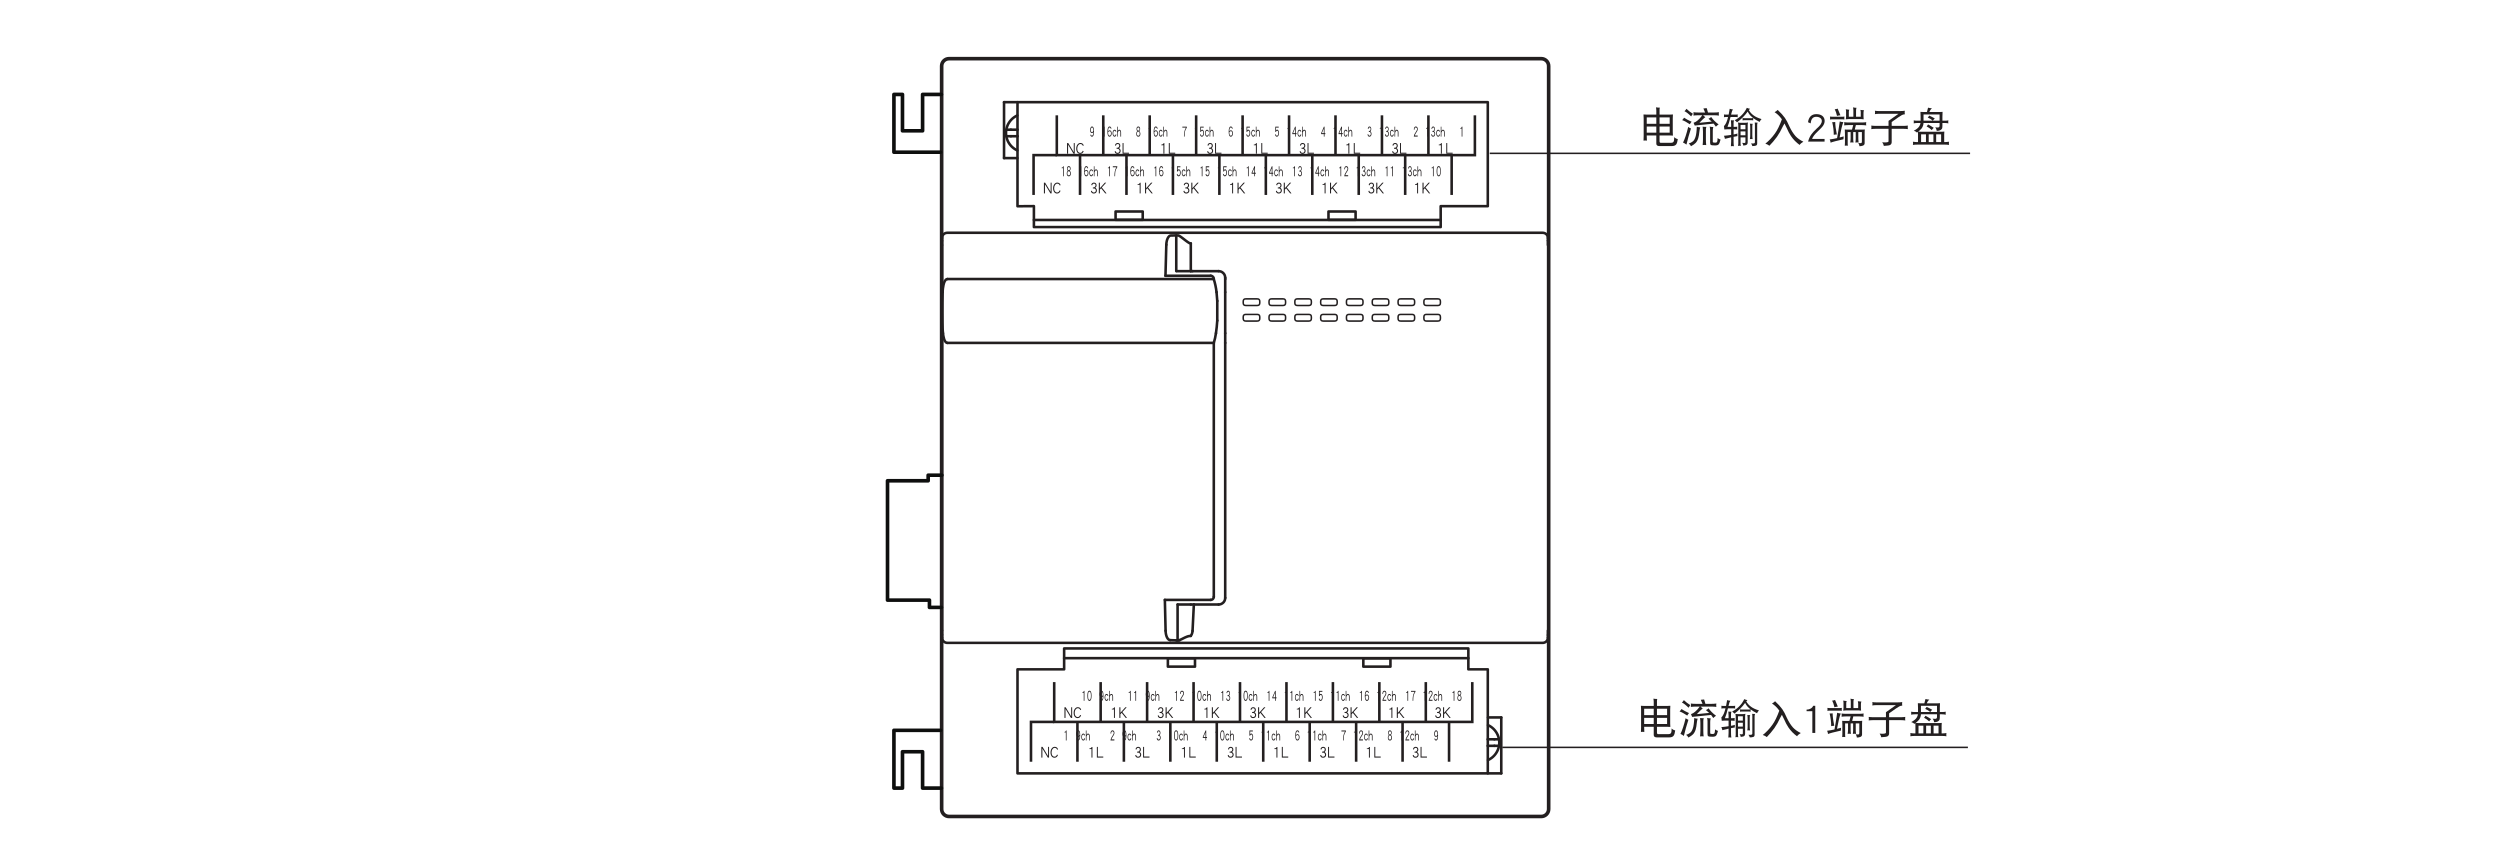 <?xml version="1.0" encoding="UTF-8"?>
<svg xmlns="http://www.w3.org/2000/svg" xmlns:xlink="http://www.w3.org/1999/xlink" width="481.89pt" height="167.24pt" viewBox="0 0 481.89 167.24" version="1.2">
<defs>
<g>
<symbol overflow="visible" id="glyph0-0">
<path style="stroke:none;" d=""/>
</symbol>
<symbol overflow="visible" id="glyph0-1">
<path style="stroke:none;" d="M 0.734 -5.297 C 0.75 -5.031 0.766 -4.75 0.766 -4.5 L 0.766 -1.156 C 0.766 -0.859 0.75 -0.562 0.734 -0.25 C 0.844 -0.266 0.953 -0.281 1.047 -0.281 C 1.156 -0.281 1.281 -0.266 1.391 -0.25 C 1.375 -0.562 1.359 -0.859 1.359 -1.156 L 1.359 -1.25 L 3.203 -1.25 L 3.203 0.328 C 3.203 0.641 3.406 0.797 3.828 0.797 L 6.188 0.797 C 6.625 0.797 6.906 0.672 7.062 0.438 C 7.188 0.25 7.281 -0.078 7.344 -0.547 C 7.031 -0.625 6.797 -0.75 6.656 -0.938 C 6.656 -0.438 6.609 -0.141 6.516 -0.031 C 6.422 0.109 6.25 0.172 6.031 0.172 L 4.078 0.172 C 3.906 0.172 3.828 0.078 3.828 -0.141 L 3.828 -1.25 L 5.75 -1.25 C 5.969 -1.25 6.188 -1.234 6.406 -1.219 C 6.391 -1.438 6.375 -1.656 6.375 -1.875 L 6.375 -4.578 C 6.375 -4.828 6.391 -5.062 6.406 -5.297 C 6.188 -5.281 5.969 -5.266 5.75 -5.266 L 3.828 -5.266 L 3.828 -6.234 C 3.828 -6.359 3.844 -6.5 3.891 -6.609 C 3.641 -6.609 3.391 -6.625 3.141 -6.672 C 3.172 -6.469 3.203 -6.25 3.203 -6.047 L 3.203 -5.266 L 1.391 -5.266 C 1.172 -5.266 0.953 -5.281 0.734 -5.297 Z M 1.359 -1.781 L 1.359 -2.969 L 3.203 -2.969 L 3.203 -1.781 Z M 3.828 -2.969 L 5.781 -2.969 L 5.781 -1.781 L 3.828 -1.781 Z M 1.359 -3.5 L 1.359 -4.734 L 3.203 -4.734 L 3.203 -3.5 Z M 3.828 -4.734 L 5.781 -4.734 L 5.781 -3.5 L 3.828 -3.5 Z M 3.828 -4.734 "/>
</symbol>
<symbol overflow="visible" id="glyph0-2">
<path style="stroke:none;" d="M 1.047 -6.391 C 0.938 -6.203 0.812 -6.047 0.672 -5.922 C 1.016 -5.766 1.438 -5.438 1.953 -4.922 C 2.062 -5.109 2.172 -5.281 2.297 -5.422 C 1.812 -5.719 1.391 -6.047 1.047 -6.391 Z M 0.594 -4.672 C 0.469 -4.484 0.344 -4.328 0.219 -4.203 C 0.609 -4.078 1.109 -3.812 1.703 -3.406 C 1.797 -3.594 1.922 -3.766 2.047 -3.891 C 1.469 -4.141 0.984 -4.406 0.594 -4.672 Z M 1.391 -2.906 C 1.062 -1.531 0.719 -0.531 0.391 0.125 C 0.594 0.203 0.812 0.328 1.047 0.516 C 1.281 -0.469 1.562 -1.5 1.922 -2.594 C 1.703 -2.688 1.516 -2.781 1.391 -2.906 Z M 4.953 -6.516 C 4.719 -6.484 4.516 -6.469 4.312 -6.453 C 4.422 -6.234 4.531 -5.969 4.641 -5.672 L 3.297 -5.672 C 3 -5.672 2.688 -5.688 2.391 -5.734 C 2.406 -5.625 2.422 -5.5 2.422 -5.391 C 2.422 -5.281 2.406 -5.172 2.391 -5.078 C 2.688 -5.125 3 -5.141 3.297 -5.141 L 4.109 -5.141 C 3.781 -4.703 3.484 -4.359 3.203 -4.141 C 2.984 -3.938 2.719 -3.797 2.422 -3.688 L 2.641 -3.156 L 6.297 -3.531 C 6.453 -3.344 6.594 -3.141 6.719 -2.938 C 6.891 -3.109 7.062 -3.266 7.25 -3.375 C 6.609 -3.844 6.141 -4.328 5.812 -4.812 C 5.656 -4.656 5.484 -4.547 5.297 -4.469 C 5.516 -4.297 5.719 -4.125 5.922 -3.922 L 3.547 -3.688 C 4.078 -4.25 4.453 -4.625 4.688 -4.766 C 4.516 -4.906 4.359 -5.031 4.25 -5.141 L 6.406 -5.141 C 6.703 -5.141 7 -5.125 7.312 -5.078 C 7.297 -5.172 7.281 -5.281 7.281 -5.391 C 7.281 -5.5 7.297 -5.625 7.312 -5.734 C 7 -5.688 6.703 -5.672 6.406 -5.672 L 5.203 -5.672 C 5.109 -5.969 5.031 -6.25 4.953 -6.516 Z M 3.047 -2.938 C 3.016 -2.016 2.922 -1.344 2.781 -0.938 C 2.641 -0.531 2.469 -0.234 2.266 -0.094 C 2.031 0.094 1.781 0.219 1.484 0.297 C 1.703 0.469 1.844 0.641 1.922 0.828 C 2.328 0.609 2.625 0.391 2.828 0.188 C 3.031 -0.031 3.203 -0.328 3.328 -0.734 C 3.422 -1.062 3.5 -1.5 3.547 -2.016 C 3.562 -2.234 3.625 -2.516 3.703 -2.812 C 3.484 -2.812 3.266 -2.859 3.047 -2.938 Z M 5.531 -2.969 C 5.578 -2.734 5.609 -2.5 5.609 -2.281 L 5.609 0.141 C 5.609 0.375 5.656 0.516 5.75 0.562 C 5.844 0.641 6.109 0.672 6.562 0.672 C 6.906 0.672 7.125 0.609 7.25 0.469 C 7.375 0.344 7.5 0.031 7.625 -0.453 C 7.391 -0.531 7.203 -0.625 7.062 -0.75 C 7.047 -0.312 7 -0.047 6.906 0.047 C 6.859 0.109 6.75 0.141 6.562 0.141 C 6.266 0.141 6.125 0.094 6.125 -0.016 L 6.125 -2.188 C 6.125 -2.422 6.156 -2.641 6.219 -2.875 C 5.906 -2.875 5.688 -2.906 5.531 -2.969 Z M 4.172 -2.938 C 4.203 -2.625 4.234 -2.312 4.234 -2 L 4.234 -0.484 C 4.234 -0.109 4.203 0.25 4.172 0.609 C 4.281 0.594 4.391 0.578 4.516 0.578 C 4.625 0.578 4.734 0.594 4.859 0.609 C 4.812 0.25 4.797 -0.109 4.797 -0.484 L 4.797 -2.344 C 4.797 -2.562 4.828 -2.75 4.891 -2.906 C 4.594 -2.906 4.359 -2.906 4.172 -2.938 Z M 4.172 -2.938 "/>
</symbol>
<symbol overflow="visible" id="glyph0-3">
<path style="stroke:none;" d="M 0.312 -5.297 C 0.328 -5.219 0.328 -5.125 0.328 -5.047 C 0.328 -4.953 0.328 -4.859 0.312 -4.766 C 0.422 -4.797 0.531 -4.812 0.656 -4.812 L 1.109 -4.812 C 1.047 -4.578 1 -4.391 0.953 -4.234 C 0.844 -3.875 0.719 -3.625 0.625 -3.469 C 0.531 -3.297 0.422 -3.156 0.312 -3.062 C 0.328 -2.859 0.359 -2.641 0.391 -2.406 C 0.578 -2.422 0.75 -2.438 0.906 -2.438 L 1.703 -2.438 L 1.703 -1.359 C 1.266 -1.281 0.812 -1.234 0.312 -1.188 C 0.391 -1 0.469 -0.812 0.5 -0.594 C 0.891 -0.703 1.297 -0.797 1.703 -0.891 L 1.703 -0.078 C 1.703 0.234 1.688 0.531 1.656 0.828 C 1.734 0.812 1.828 0.797 1.922 0.797 C 2.031 0.797 2.125 0.812 2.234 0.828 C 2.188 0.531 2.172 0.234 2.172 -0.078 L 2.172 -0.984 C 2.422 -1.031 2.672 -1.078 2.922 -1.125 C 2.906 -1.219 2.891 -1.297 2.891 -1.375 C 2.891 -1.453 2.906 -1.531 2.922 -1.625 C 2.688 -1.547 2.438 -1.484 2.172 -1.438 L 2.172 -2.438 C 2.391 -2.438 2.625 -2.422 2.891 -2.406 C 2.875 -2.5 2.859 -2.578 2.859 -2.656 C 2.859 -2.75 2.875 -2.844 2.891 -2.938 C 2.625 -2.906 2.391 -2.906 2.172 -2.906 L 2.172 -3.688 C 2.172 -3.875 2.203 -4.031 2.266 -4.156 C 2.031 -4.156 1.812 -4.156 1.656 -4.188 C 1.688 -3.922 1.703 -3.656 1.703 -3.406 L 1.703 -2.906 L 1 -2.906 C 1.188 -3.359 1.391 -4 1.578 -4.812 L 2.641 -4.812 C 2.75 -4.812 2.875 -4.797 2.984 -4.766 C 2.969 -4.859 2.953 -4.953 2.953 -5.047 C 2.953 -5.125 2.969 -5.219 2.984 -5.297 C 2.875 -5.281 2.75 -5.266 2.641 -5.266 L 1.688 -5.266 C 1.703 -5.312 1.719 -5.375 1.734 -5.438 C 1.812 -5.844 1.922 -6.109 2.047 -6.266 C 1.812 -6.297 1.609 -6.328 1.422 -6.391 C 1.344 -5.969 1.281 -5.609 1.219 -5.266 L 0.656 -5.266 C 0.531 -5.266 0.422 -5.281 0.312 -5.297 Z M 4.719 -6.578 C 4.516 -6.109 4.219 -5.688 3.844 -5.281 C 3.453 -4.859 2.969 -4.484 2.391 -4.188 C 2.578 -4.047 2.734 -3.906 2.828 -3.781 C 3.672 -4.406 4.359 -5.094 4.891 -5.859 C 5.094 -5.438 5.359 -5.094 5.688 -4.828 C 5.75 -4.75 5.828 -4.688 5.938 -4.609 C 5.844 -4.594 5.75 -4.578 5.656 -4.578 L 4.203 -4.578 C 4.094 -4.578 3.984 -4.594 3.891 -4.609 C 3.906 -4.547 3.922 -4.469 3.922 -4.406 C 3.922 -4.312 3.906 -4.234 3.891 -4.156 C 3.984 -4.172 4.094 -4.188 4.203 -4.188 L 5.656 -4.188 C 5.766 -4.188 5.859 -4.172 5.969 -4.156 C 5.953 -4.234 5.938 -4.312 5.938 -4.406 C 5.938 -4.469 5.953 -4.531 5.969 -4.594 C 6.281 -4.344 6.688 -4.109 7.188 -3.859 C 7.281 -4.078 7.406 -4.25 7.562 -4.406 C 6.875 -4.609 6.359 -4.859 6.016 -5.125 C 5.641 -5.391 5.344 -5.734 5.109 -6.141 C 5.172 -6.234 5.266 -6.312 5.344 -6.391 C 5.125 -6.422 4.922 -6.484 4.719 -6.578 Z M 3.016 -3.75 C 3.047 -3.562 3.078 -3.391 3.078 -3.219 L 3.078 0.297 C 3.078 0.453 3.047 0.609 3.016 0.766 C 3.109 0.75 3.203 0.734 3.297 0.734 C 3.391 0.734 3.484 0.75 3.578 0.766 C 3.531 0.609 3.516 0.453 3.516 0.297 L 3.516 -0.875 L 4.453 -0.875 L 4.453 -0.047 C 4.453 0.062 4.438 0.125 4.406 0.156 C 4.359 0.188 4.297 0.203 4.203 0.203 C 4.141 0.203 4.016 0.188 3.828 0.172 C 3.938 0.328 4.016 0.5 4.047 0.703 C 4.422 0.672 4.656 0.609 4.75 0.484 C 4.844 0.422 4.891 0.266 4.891 0.062 L 4.891 -3.219 C 4.891 -3.391 4.906 -3.562 4.953 -3.75 C 4.719 -3.703 4.516 -3.688 4.297 -3.688 L 3.609 -3.688 C 3.406 -3.688 3.219 -3.703 3.016 -3.75 Z M 3.516 -1.281 L 3.516 -2.031 L 4.453 -2.031 L 4.453 -1.281 Z M 3.516 -2.438 L 3.516 -3.281 L 4.453 -3.281 L 4.453 -2.438 Z M 5.312 -3.531 C 5.359 -3.297 5.375 -3.062 5.375 -2.844 L 5.375 -1.312 C 5.375 -1.047 5.359 -0.797 5.312 -0.547 C 5.391 -0.562 5.484 -0.562 5.562 -0.562 C 5.656 -0.562 5.75 -0.562 5.844 -0.547 C 5.797 -0.797 5.781 -1.047 5.781 -1.312 L 5.781 -3.094 C 5.781 -3.25 5.812 -3.391 5.875 -3.5 C 5.656 -3.5 5.469 -3.5 5.312 -3.531 Z M 6.25 -3.75 C 6.266 -3.609 6.281 -3.469 6.281 -3.344 L 6.281 0.062 C 6.281 0.219 6.156 0.297 5.906 0.297 L 5.531 0.297 C 5.656 0.438 5.734 0.594 5.781 0.797 C 6.094 0.797 6.312 0.766 6.484 0.703 C 6.641 0.641 6.719 0.516 6.719 0.297 L 6.719 -3.281 C 6.719 -3.438 6.75 -3.578 6.812 -3.719 C 6.609 -3.719 6.438 -3.719 6.25 -3.75 Z M 6.25 -3.75 "/>
</symbol>
<symbol overflow="visible" id="glyph0-4">
<path style="stroke:none;" d="M 3.516 -4.359 C 3.094 -3.203 2.656 -2.281 2.188 -1.641 C 1.641 -0.875 1.031 -0.219 0.328 0.328 C 0.656 0.438 0.922 0.578 1.109 0.734 C 1.625 0.203 2.109 -0.359 2.562 -0.984 C 2.969 -1.562 3.359 -2.25 3.719 -3.031 C 3.828 -3.234 3.922 -3.406 4.016 -3.562 C 4.172 -3.281 4.312 -2.984 4.453 -2.672 C 4.688 -2.109 4.969 -1.594 5.266 -1.141 C 5.719 -0.469 6.281 0.109 6.938 0.578 C 7.062 0.375 7.297 0.172 7.656 -0.047 C 7.031 -0.344 6.531 -0.703 6.141 -1.125 C 5.719 -1.609 5.328 -2.219 4.969 -2.984 C 4.656 -3.703 4.375 -4.25 4.094 -4.641 C 3.75 -5.125 3.281 -5.641 2.703 -6.172 C 2.531 -6 2.328 -5.844 2.109 -5.734 C 2.609 -5.422 3.047 -5 3.453 -4.453 C 3.469 -4.422 3.484 -4.406 3.516 -4.359 Z M 3.516 -4.359 "/>
</symbol>
<symbol overflow="visible" id="glyph0-5">
<path style="stroke:none;" d="M 3.797 -4.047 C 3.797 -4.453 3.641 -4.781 3.359 -5.016 C 3.062 -5.25 2.672 -5.359 2.172 -5.359 C 1.719 -5.359 1.359 -5.219 1.078 -4.938 C 0.812 -4.656 0.641 -4.266 0.594 -3.797 L 1.109 -3.578 C 1.172 -4.422 1.516 -4.844 2.172 -4.844 C 2.531 -4.844 2.797 -4.75 2.984 -4.594 C 3.156 -4.453 3.25 -4.266 3.25 -4.047 C 3.25 -3.797 3.156 -3.562 3 -3.344 C 2.859 -3.125 2.594 -2.859 2.203 -2.516 C 1.766 -2.109 1.422 -1.734 1.188 -1.391 C 0.922 -0.984 0.719 -0.547 0.609 -0.062 L 3.781 -0.062 L 3.781 -0.578 L 1.375 -0.578 C 1.5 -1 1.906 -1.516 2.578 -2.141 C 2.969 -2.5 3.25 -2.812 3.422 -3.031 C 3.672 -3.375 3.797 -3.703 3.797 -4.047 Z M 3.797 -4.047 "/>
</symbol>
<symbol overflow="visible" id="glyph0-6">
<path style="stroke:none;" d="M 1.922 -6.422 C 1.719 -6.344 1.531 -6.297 1.359 -6.297 C 1.531 -5.969 1.688 -5.547 1.797 -5.016 C 1.984 -5.078 2.219 -5.109 2.453 -5.141 Z M 0.438 -4.891 C 0.453 -4.797 0.469 -4.703 0.469 -4.609 C 0.469 -4.516 0.453 -4.438 0.438 -4.328 C 0.562 -4.344 0.672 -4.359 0.812 -4.359 L 2.859 -4.359 C 2.984 -4.359 3.109 -4.344 3.234 -4.328 C 3.219 -4.438 3.203 -4.516 3.203 -4.609 C 3.203 -4.703 3.219 -4.797 3.234 -4.891 C 3.109 -4.875 2.984 -4.859 2.859 -4.859 L 0.812 -4.859 C 0.672 -4.859 0.562 -4.875 0.438 -4.891 Z M 1.453 -3.844 C 1.281 -3.812 1.078 -3.812 0.875 -3.812 C 1.078 -2.953 1.172 -2.141 1.172 -1.375 C 1.375 -1.422 1.578 -1.438 1.766 -1.438 C 1.578 -2.328 1.469 -3.141 1.453 -3.844 Z M 2.328 -3.953 C 2.141 -2.656 1.969 -1.578 1.812 -0.734 C 1.359 -0.625 0.891 -0.547 0.391 -0.484 C 0.5 -0.234 0.547 -0.031 0.562 0.141 C 0.922 -0.016 1.75 -0.219 3.047 -0.516 C 3.047 -0.609 3.047 -0.797 3.078 -1.062 C 2.828 -0.984 2.562 -0.922 2.297 -0.859 C 2.547 -2.219 2.766 -3.219 3.016 -3.812 C 2.734 -3.828 2.516 -3.875 2.328 -3.953 Z M 4.891 -6.672 C 4.922 -6.469 4.953 -6.266 4.953 -6.078 L 4.953 -4.859 L 4.078 -4.859 L 4.078 -5.828 C 4.078 -5.953 4.109 -6.078 4.172 -6.203 C 3.922 -6.219 3.688 -6.25 3.484 -6.297 C 3.516 -6.156 3.547 -6.031 3.547 -5.891 L 3.547 -4.844 C 3.547 -4.672 3.516 -4.516 3.484 -4.359 C 3.672 -4.375 3.844 -4.406 4.047 -4.406 L 6.469 -4.406 C 6.625 -4.406 6.781 -4.375 6.938 -4.359 C 6.922 -4.531 6.906 -4.688 6.906 -4.859 L 6.906 -5.641 C 6.906 -5.812 6.938 -5.969 7 -6.109 C 6.719 -6.125 6.5 -6.141 6.312 -6.172 C 6.344 -6.031 6.375 -5.891 6.375 -5.766 L 6.375 -4.859 L 5.469 -4.859 L 5.469 -6.078 C 5.469 -6.281 5.5 -6.453 5.562 -6.578 C 5.297 -6.578 5.078 -6.609 4.891 -6.672 Z M 3.172 -3.812 C 3.188 -3.703 3.203 -3.594 3.203 -3.5 C 3.203 -3.391 3.188 -3.281 3.172 -3.188 C 3.453 -3.219 3.75 -3.25 4.047 -3.25 L 4.922 -3.25 L 4.688 -2.375 L 3.891 -2.375 C 3.688 -2.375 3.484 -2.375 3.297 -2.406 C 3.312 -2.141 3.328 -1.859 3.328 -1.594 L 3.328 0.141 C 3.328 0.344 3.312 0.547 3.297 0.734 C 3.391 0.719 3.484 0.703 3.578 0.703 C 3.672 0.703 3.781 0.719 3.891 0.734 C 3.859 0.547 3.859 0.344 3.859 0.141 L 3.859 -1.906 L 4.422 -1.906 L 4.422 -0.688 C 4.422 -0.422 4.391 -0.156 4.344 0.125 C 4.453 0.094 4.562 0.094 4.656 0.094 C 4.766 0.094 4.875 0.094 4.984 0.125 C 4.938 -0.156 4.922 -0.422 4.922 -0.688 L 4.922 -1.906 L 5.406 -1.906 L 5.406 -0.688 C 5.406 -0.422 5.391 -0.156 5.344 0.125 C 5.453 0.094 5.547 0.094 5.656 0.094 C 5.766 0.094 5.859 0.094 5.969 0.125 C 5.922 -0.156 5.906 -0.422 5.906 -0.688 L 5.906 -1.906 L 6.594 -1.906 L 6.594 -0.078 C 6.594 0.141 6.516 0.234 6.375 0.234 C 6.25 0.234 6.094 0.219 5.906 0.203 C 6.047 0.438 6.109 0.641 6.125 0.828 C 6.359 0.828 6.594 0.781 6.812 0.703 C 7.016 0.609 7.125 0.469 7.125 0.234 L 7.125 -1.594 C 7.125 -1.859 7.125 -2.141 7.156 -2.406 C 6.953 -2.375 6.75 -2.375 6.562 -2.375 L 5.219 -2.375 L 5.438 -3.25 L 6.562 -3.25 C 6.859 -3.25 7.141 -3.219 7.438 -3.188 C 7.406 -3.281 7.406 -3.391 7.406 -3.5 C 7.406 -3.594 7.406 -3.703 7.438 -3.812 C 7.141 -3.766 6.859 -3.75 6.562 -3.75 L 4.047 -3.75 C 3.75 -3.75 3.453 -3.766 3.172 -3.812 Z M 3.172 -3.812 "/>
</symbol>
<symbol overflow="visible" id="glyph0-7">
<path style="stroke:none;" d="M 1.141 -6.016 C 1.156 -5.906 1.172 -5.797 1.172 -5.703 C 1.172 -5.594 1.156 -5.469 1.141 -5.359 C 1.391 -5.406 1.641 -5.422 1.891 -5.422 L 5.688 -5.422 L 3.766 -4.062 L 3.766 -3.094 L 1.391 -3.094 C 1.078 -3.094 0.75 -3.109 0.438 -3.156 C 0.453 -3.031 0.469 -2.922 0.469 -2.812 C 0.469 -2.688 0.453 -2.578 0.438 -2.469 C 0.75 -2.516 1.078 -2.531 1.391 -2.531 L 3.766 -2.531 L 3.766 -0.109 C 3.766 0.031 3.5 0.094 3.016 0.094 C 2.906 0.094 2.75 0.078 2.547 0.062 C 2.719 0.312 2.828 0.547 2.859 0.766 C 3.547 0.734 3.969 0.672 4.109 0.562 C 4.281 0.453 4.375 0.266 4.375 0.031 L 4.375 -2.531 L 6.531 -2.531 C 6.859 -2.531 7.172 -2.516 7.5 -2.469 C 7.469 -2.578 7.469 -2.688 7.469 -2.812 C 7.469 -2.922 7.469 -3.031 7.5 -3.156 C 7.172 -3.109 6.859 -3.094 6.531 -3.094 L 4.375 -3.094 L 4.375 -3.844 C 5.469 -4.625 6.125 -5.078 6.328 -5.172 C 6.484 -5.266 6.672 -5.312 6.906 -5.328 C 6.891 -5.453 6.875 -5.578 6.875 -5.703 C 6.875 -5.797 6.891 -5.906 6.906 -6.016 C 6.609 -5.969 6.312 -5.953 6.031 -5.953 L 1.891 -5.953 C 1.641 -5.953 1.391 -5.969 1.141 -6.016 Z M 1.141 -6.016 "/>
</symbol>
<symbol overflow="visible" id="glyph0-8">
<path style="stroke:none;" d="M 3.422 -6.609 L 3.203 -5.766 L 2.578 -5.766 C 2.375 -5.766 2.172 -5.781 1.953 -5.797 C 1.969 -5.469 1.984 -5.156 1.984 -4.844 L 1.984 -4.094 L 1.391 -4.094 C 1.141 -4.094 0.891 -4.109 0.656 -4.156 C 0.672 -4.062 0.672 -3.953 0.672 -3.859 C 0.672 -3.766 0.672 -3.688 0.656 -3.578 C 0.891 -3.625 1.141 -3.656 1.391 -3.656 L 1.969 -3.656 C 1.938 -3.438 1.859 -3.25 1.766 -3.078 C 1.594 -2.75 1.234 -2.453 0.672 -2.156 C 0.953 -2.078 1.141 -1.953 1.281 -1.812 C 1.344 -1.859 1.406 -1.891 1.469 -1.938 C 1.484 -1.781 1.484 -1.641 1.484 -1.469 L 1.484 0.031 L 1.359 0.031 C 1.078 0.031 0.781 0 0.5 -0.047 C 0.516 0.062 0.531 0.172 0.531 0.266 C 0.531 0.375 0.516 0.484 0.5 0.578 C 0.781 0.531 1.078 0.516 1.359 0.516 L 6.594 0.516 C 6.891 0.516 7.172 0.531 7.469 0.578 C 7.438 0.484 7.438 0.375 7.438 0.266 C 7.438 0.172 7.438 0.062 7.469 -0.047 C 7.172 0 6.891 0.031 6.594 0.031 L 6.531 0.031 L 6.531 -1.469 C 6.531 -1.656 6.547 -1.828 6.562 -2 C 6.344 -1.969 6.125 -1.969 5.906 -1.969 L 2.109 -1.969 C 1.922 -1.969 1.719 -1.969 1.531 -1.984 C 1.766 -2.172 1.969 -2.375 2.188 -2.609 C 2.406 -2.922 2.531 -3.266 2.547 -3.656 L 5.641 -3.656 L 5.641 -3.125 C 5.641 -2.906 5.516 -2.781 5.297 -2.781 C 5.219 -2.781 5.047 -2.781 4.797 -2.812 C 4.969 -2.609 5.062 -2.375 5.094 -2.125 C 5.594 -2.141 5.906 -2.266 6.078 -2.516 C 6.156 -2.609 6.188 -2.812 6.188 -3.094 L 6.188 -3.656 L 6.594 -3.656 C 6.844 -3.656 7.094 -3.625 7.344 -3.578 C 7.312 -3.688 7.312 -3.766 7.312 -3.859 C 7.312 -3.953 7.312 -4.062 7.344 -4.156 C 7.094 -4.109 6.844 -4.094 6.594 -4.094 L 6.188 -4.094 L 6.188 -4.844 C 6.188 -5.156 6.203 -5.469 6.219 -5.797 C 6.016 -5.781 5.812 -5.766 5.609 -5.766 L 3.672 -5.766 C 3.797 -6.094 3.969 -6.328 4.172 -6.484 C 3.875 -6.5 3.625 -6.547 3.422 -6.609 Z M 2.078 0.031 L 2.078 -1.469 L 3.016 -1.469 L 3.016 0.031 Z M 3.547 0.031 L 3.547 -1.469 L 4.453 -1.469 L 4.453 0.031 Z M 4.984 0.031 L 4.984 -1.469 L 5.938 -1.469 L 5.938 0.031 Z M 2.547 -4.094 L 2.547 -5.297 L 5.641 -5.297 L 5.641 -4.094 Z M 3.641 -5.078 C 3.547 -4.906 3.453 -4.797 3.359 -4.703 C 3.766 -4.531 4.094 -4.328 4.344 -4.094 C 4.422 -4.219 4.547 -4.359 4.719 -4.531 C 4.297 -4.766 3.938 -4.953 3.641 -5.078 Z M 3.422 -3.375 C 3.328 -3.203 3.234 -3.078 3.141 -3 C 3.547 -2.781 3.875 -2.547 4.141 -2.281 C 4.203 -2.406 4.328 -2.547 4.516 -2.719 C 4.094 -3 3.719 -3.219 3.422 -3.375 Z M 3.422 -3.375 "/>
</symbol>
<symbol overflow="visible" id="glyph0-9">
<path style="stroke:none;" d="M 2.484 -0.062 L 2.484 -5.297 L 2.078 -5.297 C 1.984 -5.047 1.812 -4.859 1.547 -4.734 C 1.328 -4.625 1.109 -4.562 0.875 -4.562 L 0.812 -4.562 L 0.812 -4.25 L 1.922 -4.25 L 1.922 -0.062 Z M 2.484 -0.062 "/>
</symbol>
<symbol overflow="visible" id="glyph1-0">
<path style="stroke:none;" d=""/>
</symbol>
<symbol overflow="visible" id="glyph1-1">
<path style="stroke:none;" d="M 0.906 -0.703 C 0.906 -0.891 0.875 -1.062 0.797 -1.172 C 0.734 -1.297 0.656 -1.359 0.547 -1.359 C 0.453 -1.359 0.375 -1.312 0.328 -1.219 L 0.328 -1.75 L 0.844 -1.75 L 0.844 -1.938 L 0.188 -1.938 L 0.188 -0.922 L 0.312 -0.922 C 0.359 -1.078 0.438 -1.156 0.547 -1.156 C 0.688 -1.156 0.766 -1 0.766 -0.703 C 0.766 -0.531 0.734 -0.406 0.688 -0.312 C 0.641 -0.234 0.578 -0.188 0.5 -0.188 C 0.391 -0.188 0.312 -0.281 0.266 -0.484 L 0.141 -0.406 C 0.203 -0.125 0.328 0 0.5 0 C 0.609 0 0.703 -0.062 0.781 -0.172 C 0.859 -0.312 0.906 -0.484 0.906 -0.703 Z M 0.906 -0.703 "/>
</symbol>
<symbol overflow="visible" id="glyph1-2">
<path style="stroke:none;" d="M 0.594 -0.016 L 0.594 -1.938 L 0.484 -1.938 C 0.469 -1.859 0.422 -1.781 0.375 -1.734 C 0.312 -1.688 0.266 -1.672 0.203 -1.672 L 0.188 -1.672 L 0.188 -1.562 L 0.453 -1.562 L 0.453 -0.016 Z M 0.594 -0.016 "/>
</symbol>
<symbol overflow="visible" id="glyph1-3">
<path style="stroke:none;" d="M 0.922 -0.5 L 0.922 -0.688 L 0.766 -0.688 L 0.766 -1.938 L 0.641 -1.938 L 0.109 -0.688 L 0.109 -0.5 L 0.625 -0.5 L 0.625 -0.016 L 0.766 -0.016 L 0.766 -0.5 Z M 0.625 -0.688 L 0.25 -0.688 L 0.625 -1.578 Z M 0.625 -0.688 "/>
</symbol>
<symbol overflow="visible" id="glyph1-4">
<path style="stroke:none;" d="M 0.906 -0.531 C 0.906 -0.656 0.891 -0.75 0.844 -0.844 C 0.812 -0.938 0.75 -1 0.688 -1.031 C 0.797 -1.125 0.859 -1.281 0.859 -1.469 C 0.859 -1.609 0.828 -1.734 0.766 -1.828 C 0.703 -1.922 0.625 -1.969 0.516 -1.969 C 0.422 -1.969 0.344 -1.922 0.281 -1.828 C 0.234 -1.75 0.203 -1.656 0.188 -1.531 L 0.297 -1.469 C 0.328 -1.672 0.406 -1.781 0.516 -1.781 C 0.656 -1.781 0.734 -1.672 0.734 -1.469 C 0.734 -1.375 0.703 -1.297 0.656 -1.219 C 0.609 -1.141 0.562 -1.109 0.516 -1.109 L 0.391 -1.109 L 0.391 -0.922 L 0.531 -0.922 C 0.594 -0.922 0.656 -0.875 0.703 -0.812 C 0.75 -0.734 0.766 -0.641 0.766 -0.531 C 0.766 -0.438 0.75 -0.359 0.703 -0.297 C 0.656 -0.219 0.594 -0.188 0.516 -0.188 C 0.375 -0.188 0.297 -0.297 0.266 -0.516 L 0.141 -0.438 C 0.172 -0.141 0.297 0 0.516 0 C 0.625 0 0.719 -0.047 0.797 -0.156 C 0.859 -0.25 0.906 -0.375 0.906 -0.531 Z M 0.906 -0.531 "/>
</symbol>
<symbol overflow="visible" id="glyph1-5">
<path style="stroke:none;" d="M 0.906 -1.484 C 0.906 -1.641 0.859 -1.75 0.797 -1.844 C 0.719 -1.922 0.641 -1.969 0.516 -1.969 C 0.406 -1.969 0.328 -1.906 0.25 -1.812 C 0.188 -1.703 0.156 -1.562 0.141 -1.391 L 0.266 -1.312 C 0.281 -1.625 0.359 -1.781 0.516 -1.781 C 0.594 -1.781 0.656 -1.75 0.703 -1.688 C 0.75 -1.641 0.766 -1.562 0.766 -1.484 C 0.766 -1.391 0.75 -1.312 0.703 -1.219 C 0.672 -1.141 0.609 -1.047 0.531 -0.922 C 0.422 -0.766 0.344 -0.641 0.281 -0.516 C 0.219 -0.359 0.172 -0.203 0.141 -0.016 L 0.891 -0.016 L 0.891 -0.219 L 0.328 -0.219 C 0.359 -0.359 0.453 -0.562 0.609 -0.781 C 0.703 -0.922 0.766 -1.031 0.812 -1.109 C 0.875 -1.234 0.906 -1.359 0.906 -1.484 Z M 0.906 -1.484 "/>
</symbol>
<symbol overflow="visible" id="glyph1-6">
<path style="stroke:none;" d="M 0.922 -0.984 C 0.922 -1.312 0.891 -1.547 0.828 -1.703 C 0.766 -1.875 0.656 -1.969 0.516 -1.969 C 0.375 -1.969 0.266 -1.875 0.203 -1.703 C 0.141 -1.547 0.109 -1.312 0.109 -0.984 C 0.109 -0.328 0.25 0 0.516 0 C 0.781 0 0.922 -0.328 0.922 -0.984 Z M 0.797 -0.984 C 0.797 -0.703 0.766 -0.5 0.719 -0.359 C 0.672 -0.25 0.609 -0.188 0.516 -0.188 C 0.422 -0.188 0.359 -0.25 0.312 -0.359 C 0.266 -0.5 0.25 -0.703 0.25 -0.984 C 0.25 -1.281 0.266 -1.484 0.312 -1.609 C 0.359 -1.719 0.422 -1.781 0.516 -1.781 C 0.609 -1.781 0.672 -1.719 0.719 -1.609 C 0.766 -1.484 0.797 -1.281 0.797 -0.984 Z M 0.797 -0.984 "/>
</symbol>
<symbol overflow="visible" id="glyph1-7">
<path style="stroke:none;" d="M 0.891 -0.969 C 0.891 -1.266 0.875 -1.5 0.828 -1.656 C 0.766 -1.859 0.656 -1.969 0.516 -1.969 C 0.391 -1.969 0.297 -1.891 0.234 -1.75 C 0.172 -1.625 0.141 -1.469 0.141 -1.281 C 0.141 -1.094 0.172 -0.953 0.234 -0.844 C 0.312 -0.75 0.391 -0.703 0.5 -0.703 C 0.594 -0.703 0.688 -0.75 0.766 -0.875 C 0.75 -0.422 0.656 -0.188 0.484 -0.188 C 0.406 -0.188 0.344 -0.266 0.297 -0.422 L 0.188 -0.344 C 0.203 -0.25 0.234 -0.172 0.281 -0.109 C 0.344 -0.031 0.406 0 0.484 0 C 0.766 0 0.891 -0.328 0.891 -0.969 Z M 0.766 -1.125 C 0.688 -0.969 0.609 -0.875 0.516 -0.875 C 0.359 -0.875 0.281 -1.016 0.281 -1.281 C 0.281 -1.438 0.297 -1.547 0.344 -1.641 C 0.391 -1.734 0.438 -1.781 0.516 -1.781 C 0.672 -1.781 0.75 -1.562 0.766 -1.125 Z M 0.766 -1.125 "/>
</symbol>
<symbol overflow="visible" id="glyph1-8">
<path style="stroke:none;" d="M 0.922 -0.547 C 0.922 -0.781 0.844 -0.953 0.703 -1.078 C 0.812 -1.172 0.875 -1.312 0.875 -1.484 C 0.875 -1.641 0.844 -1.75 0.781 -1.844 C 0.719 -1.922 0.625 -1.969 0.516 -1.969 C 0.406 -1.969 0.328 -1.922 0.266 -1.844 C 0.203 -1.75 0.172 -1.641 0.172 -1.484 C 0.172 -1.312 0.219 -1.172 0.344 -1.078 C 0.188 -0.953 0.125 -0.781 0.125 -0.547 C 0.125 -0.375 0.156 -0.25 0.234 -0.141 C 0.297 -0.047 0.391 0 0.531 0 C 0.656 0 0.75 -0.047 0.812 -0.141 C 0.891 -0.25 0.922 -0.375 0.922 -0.547 Z M 0.75 -1.469 C 0.75 -1.391 0.719 -1.312 0.688 -1.25 C 0.641 -1.203 0.578 -1.172 0.516 -1.172 C 0.453 -1.172 0.406 -1.203 0.359 -1.25 C 0.312 -1.312 0.297 -1.391 0.297 -1.469 C 0.297 -1.672 0.375 -1.781 0.516 -1.781 C 0.672 -1.781 0.75 -1.672 0.75 -1.469 Z M 0.781 -0.562 C 0.781 -0.312 0.703 -0.188 0.531 -0.188 C 0.438 -0.188 0.359 -0.219 0.312 -0.297 C 0.281 -0.359 0.25 -0.453 0.25 -0.562 C 0.25 -0.703 0.281 -0.797 0.328 -0.875 C 0.375 -0.938 0.438 -0.984 0.516 -0.984 C 0.594 -0.984 0.656 -0.938 0.719 -0.875 C 0.766 -0.797 0.781 -0.703 0.781 -0.562 Z M 0.781 -0.562 "/>
</symbol>
<symbol overflow="visible" id="glyph1-9">
<path style="stroke:none;" d="M 0.953 -1.75 L 0.953 -1.938 L 0.094 -1.938 L 0.094 -1.75 L 0.781 -1.75 C 0.625 -1.484 0.516 -1.203 0.469 -0.922 C 0.422 -0.703 0.406 -0.406 0.406 -0.016 L 0.531 -0.016 C 0.531 -0.438 0.562 -0.75 0.594 -0.953 C 0.656 -1.219 0.766 -1.484 0.953 -1.75 Z M 0.953 -1.75 "/>
</symbol>
<symbol overflow="visible" id="glyph1-10">
<path style="stroke:none;" d="M 0.938 -0.641 C 0.938 -0.812 0.906 -0.953 0.828 -1.062 C 0.766 -1.172 0.656 -1.234 0.531 -1.234 C 0.422 -1.234 0.328 -1.172 0.234 -1.047 C 0.25 -1.531 0.359 -1.781 0.531 -1.781 C 0.594 -1.781 0.641 -1.75 0.688 -1.703 C 0.703 -1.656 0.734 -1.594 0.766 -1.516 L 0.891 -1.578 C 0.828 -1.828 0.703 -1.969 0.531 -1.969 C 0.25 -1.969 0.109 -1.625 0.109 -0.953 C 0.109 -0.312 0.25 0 0.531 0 C 0.656 0 0.75 -0.062 0.828 -0.203 C 0.906 -0.328 0.938 -0.469 0.938 -0.641 Z M 0.797 -0.641 C 0.797 -0.516 0.781 -0.422 0.734 -0.328 C 0.672 -0.234 0.609 -0.188 0.531 -0.188 C 0.344 -0.188 0.25 -0.406 0.234 -0.828 C 0.266 -0.891 0.312 -0.953 0.359 -1 C 0.422 -1.047 0.484 -1.062 0.531 -1.062 C 0.625 -1.062 0.688 -1.031 0.734 -0.938 C 0.781 -0.875 0.797 -0.766 0.797 -0.641 Z M 0.797 -0.641 "/>
</symbol>
<symbol overflow="visible" id="glyph1-11">
<path style="stroke:none;" d="M 0.797 -0.391 L 0.672 -0.469 C 0.625 -0.281 0.547 -0.188 0.438 -0.188 C 0.375 -0.188 0.312 -0.234 0.266 -0.312 C 0.219 -0.406 0.188 -0.516 0.188 -0.672 C 0.188 -0.828 0.219 -0.938 0.266 -1.031 C 0.312 -1.109 0.375 -1.156 0.438 -1.156 C 0.547 -1.156 0.625 -1.078 0.672 -0.938 L 0.781 -1.031 C 0.719 -1.234 0.594 -1.344 0.438 -1.344 C 0.328 -1.344 0.234 -1.281 0.172 -1.156 C 0.094 -1.031 0.062 -0.875 0.062 -0.672 C 0.062 -0.469 0.094 -0.312 0.172 -0.188 C 0.234 -0.062 0.328 0 0.438 0 C 0.609 0 0.719 -0.125 0.797 -0.391 Z M 0.797 -0.391 "/>
</symbol>
<symbol overflow="visible" id="glyph1-12">
<path style="stroke:none;" d="M 0.844 -0.016 L 0.844 -0.797 C 0.844 -1.156 0.719 -1.344 0.5 -1.344 C 0.391 -1.344 0.297 -1.266 0.203 -1.109 L 0.203 -1.938 L 0.078 -1.938 L 0.078 -0.016 L 0.203 -0.016 L 0.203 -0.781 C 0.281 -1.031 0.375 -1.156 0.5 -1.156 C 0.578 -1.156 0.625 -1.125 0.656 -1.062 C 0.688 -1.016 0.703 -0.922 0.703 -0.797 L 0.703 -0.016 Z M 0.844 -0.016 "/>
</symbol>
<symbol overflow="visible" id="glyph2-0">
<path style="stroke:none;" d=""/>
</symbol>
<symbol overflow="visible" id="glyph2-1">
<path style="stroke:none;" d="M 0.875 -0.031 L 0.875 -2.078 L 0.734 -2.078 C 0.703 -1.984 0.641 -1.922 0.547 -1.859 C 0.469 -1.828 0.391 -1.797 0.312 -1.797 L 0.281 -1.797 L 0.281 -1.672 L 0.688 -1.672 L 0.688 -0.031 Z M 0.875 -0.031 "/>
</symbol>
<symbol overflow="visible" id="glyph2-2">
<path style="stroke:none;" d="M 1.406 -0.031 L 1.406 -0.234 L 0.359 -0.234 L 0.359 -2.094 L 0.172 -2.094 L 0.172 -0.031 Z M 1.406 -0.031 "/>
</symbol>
<symbol overflow="visible" id="glyph2-3">
<path style="stroke:none;" d="M 1.656 -0.031 L 0.75 -1.172 L 1.594 -2.094 L 1.328 -2.094 L 0.375 -1.031 L 0.375 -2.094 L 0.172 -2.094 L 0.172 -0.031 L 0.375 -0.031 L 0.375 -0.75 L 0.609 -1.016 L 1.406 -0.031 Z M 1.656 -0.031 "/>
</symbol>
<symbol overflow="visible" id="glyph2-4">
<path style="stroke:none;" d="M 1.359 -0.578 C 1.359 -0.703 1.328 -0.812 1.266 -0.906 C 1.203 -1.016 1.125 -1.078 1.031 -1.109 C 1.203 -1.219 1.297 -1.375 1.297 -1.578 C 1.297 -1.734 1.25 -1.875 1.156 -1.969 C 1.062 -2.062 0.938 -2.109 0.781 -2.109 C 0.641 -2.109 0.516 -2.062 0.422 -1.969 C 0.344 -1.891 0.297 -1.781 0.266 -1.641 L 0.453 -1.578 C 0.484 -1.797 0.594 -1.906 0.781 -1.906 C 0.984 -1.906 1.094 -1.797 1.094 -1.578 C 1.094 -1.484 1.062 -1.391 0.984 -1.312 C 0.906 -1.234 0.844 -1.188 0.766 -1.188 L 0.578 -1.188 L 0.578 -0.984 L 0.797 -0.984 C 0.891 -0.984 0.984 -0.938 1.047 -0.859 C 1.125 -0.781 1.156 -0.688 1.156 -0.578 C 1.156 -0.469 1.109 -0.391 1.047 -0.312 C 0.969 -0.234 0.875 -0.203 0.766 -0.203 C 0.562 -0.203 0.438 -0.312 0.391 -0.547 L 0.203 -0.484 C 0.266 -0.156 0.453 0 0.766 0 C 0.938 0 1.062 -0.047 1.188 -0.156 C 1.297 -0.266 1.359 -0.406 1.359 -0.578 Z M 1.359 -0.578 "/>
</symbol>
<symbol overflow="visible" id="glyph2-5">
<path style="stroke:none;" d="M 1.656 -0.031 L 1.656 -2.094 L 1.469 -2.094 L 1.469 -0.328 L 0.406 -2.094 L 0.172 -2.094 L 0.172 -0.031 L 0.375 -0.031 L 0.375 -1.781 L 1.422 -0.031 Z M 1.656 -0.031 "/>
</symbol>
<symbol overflow="visible" id="glyph2-6">
<path style="stroke:none;" d="M 1.562 -1.625 C 1.453 -1.953 1.234 -2.109 0.906 -2.109 C 0.688 -2.109 0.5 -2 0.344 -1.797 C 0.188 -1.594 0.109 -1.328 0.109 -1.016 C 0.109 -0.703 0.188 -0.469 0.328 -0.266 C 0.469 -0.094 0.656 0 0.859 0 C 1.188 0 1.406 -0.172 1.547 -0.531 L 1.359 -0.609 C 1.312 -0.469 1.25 -0.375 1.172 -0.312 C 1.094 -0.234 0.984 -0.203 0.859 -0.203 C 0.719 -0.203 0.594 -0.266 0.484 -0.406 C 0.359 -0.562 0.312 -0.766 0.312 -1.016 C 0.312 -1.281 0.375 -1.5 0.5 -1.672 C 0.609 -1.828 0.75 -1.906 0.906 -1.906 C 1.141 -1.906 1.297 -1.797 1.391 -1.547 Z M 1.562 -1.625 "/>
</symbol>
</g>
</defs>
<g id="surface1">
<g style="fill:rgb(13.73%,12.16%,12.549%);fill-opacity:1;">
  <use xlink:href="#glyph0-1" x="316.061" y="27.359"/>
  <use xlink:href="#glyph0-2" x="324.024" y="27.359"/>
  <use xlink:href="#glyph0-3" x="331.988" y="27.359"/>
  <use xlink:href="#glyph0-4" x="339.952" y="27.359"/>
  <use xlink:href="#glyph0-5" x="347.916" y="27.359"/>
  <use xlink:href="#glyph0-6" x="352.296" y="27.359"/>
  <use xlink:href="#glyph0-7" x="360.26" y="27.359"/>
  <use xlink:href="#glyph0-8" x="368.224" y="27.359"/>
</g>
<path style="fill:none;stroke-width:3;stroke-linecap:butt;stroke-linejoin:miter;stroke:rgb(13.73%,12.16%,12.549%);stroke-opacity:1;stroke-miterlimit:4;" d="M 2861.224 1369.232 L 3787.092 1369.232 " transform="matrix(0.1,0,0,-0.1,1.035,166.483)"/>
<g style="fill:rgb(13.73%,12.16%,12.549%);fill-opacity:1;">
  <use xlink:href="#glyph0-1" x="315.563" y="141.341"/>
  <use xlink:href="#glyph0-2" x="323.527" y="141.341"/>
  <use xlink:href="#glyph0-3" x="331.491" y="141.341"/>
  <use xlink:href="#glyph0-4" x="339.454" y="141.341"/>
  <use xlink:href="#glyph0-9" x="347.418" y="141.341"/>
  <use xlink:href="#glyph0-6" x="351.798" y="141.341"/>
  <use xlink:href="#glyph0-7" x="359.762" y="141.341"/>
  <use xlink:href="#glyph0-8" x="367.726" y="141.341"/>
</g>
<path style="fill:none;stroke-width:3;stroke-linecap:butt;stroke-linejoin:miter;stroke:rgb(13.73%,12.16%,12.549%);stroke-opacity:1;stroke-miterlimit:4;" d="M 2885.396 224.208 L 3782.894 224.208 " transform="matrix(0.1,0,0,-0.1,1.035,166.483)"/>
<path style="fill:none;stroke-width:7;stroke-linecap:round;stroke-linejoin:round;stroke:rgb(13.73%,12.16%,12.549%);stroke-opacity:1;stroke-miterlimit:4;" d="M 1804.726 105.193 C 1804.726 97.424 1811.122 91.027 1818.892 91.027 L 2960.619 91.027 C 2968.389 91.027 2974.785 97.424 2974.785 105.193 L 2974.785 1537.571 C 2974.785 1545.38 2968.389 1551.737 2960.619 1551.737 L 1818.892 1551.737 C 1811.122 1551.737 1804.726 1545.38 1804.726 1537.571 Z M 1804.726 105.193 " transform="matrix(0.1,0,0,-0.1,1.035,166.483)"/>
<path style="fill:none;stroke-width:5;stroke-linecap:round;stroke-linejoin:round;stroke:rgb(13.73%,12.16%,12.549%);stroke-opacity:1;stroke-miterlimit:4;" d="M 2259.518 499.594 C 2259.518 475.776 2259.518 454.547 2259.518 430.767 " transform="matrix(0.1,0,0,-0.1,1.035,166.483)"/>
<path style="fill:none;stroke-width:5;stroke-linecap:round;stroke-linejoin:round;stroke:rgb(13.73%,12.16%,12.549%);stroke-opacity:1;stroke-miterlimit:4;" d="M 2338.547 499.594 L 2290.87 499.594 " transform="matrix(0.1,0,0,-0.1,1.035,166.483)"/>
<path style="fill:none;stroke-width:5;stroke-linecap:round;stroke-linejoin:round;stroke:rgb(13.73%,12.16%,12.549%);stroke-opacity:1;stroke-miterlimit:4;" d="M 2351.3 512.387 C 2351.182 510.896 2351.025 509.483 2350.594 508.11 C 2350.123 506.775 2349.417 505.48 2348.514 504.342 C 2347.612 503.244 2346.513 502.302 2345.296 501.556 C 2344.08 500.732 2342.746 500.183 2341.333 499.908 C 2340.431 499.712 2339.489 499.673 2338.547 499.594 " transform="matrix(0.1,0,0,-0.1,1.035,166.483)"/>
<path style="fill:none;stroke-width:5;stroke-linecap:round;stroke-linejoin:round;stroke:rgb(13.73%,12.16%,12.549%);stroke-opacity:1;stroke-miterlimit:4;" d="M 2351.3 1003.868 L 2351.3 512.387 " transform="matrix(0.1,0,0,-0.1,1.035,166.483)"/>
<path style="fill:none;stroke-width:5;stroke-linecap:round;stroke-linejoin:round;stroke:rgb(13.73%,12.16%,12.549%);stroke-opacity:1;stroke-miterlimit:4;" d="M 2288.359 448.818 L 2290.87 499.594 " transform="matrix(0.1,0,0,-0.1,1.035,166.483)"/>
<path style="fill:none;stroke-width:5;stroke-linecap:round;stroke-linejoin:round;stroke:rgb(13.73%,12.16%,12.549%);stroke-opacity:1;stroke-miterlimit:4;" d="M 2351.3 1101.654 L 2351.3 1022.507 " transform="matrix(0.1,0,0,-0.1,1.035,166.483)"/>
<path style="fill:none;stroke-width:5;stroke-linecap:round;stroke-linejoin:round;stroke:rgb(13.73%,12.16%,12.549%);stroke-opacity:1;stroke-miterlimit:4;" d="M 2351.3 1022.507 L 2351.3 1003.868 " transform="matrix(0.1,0,0,-0.1,1.035,166.483)"/>
<path style="fill:none;stroke-width:5;stroke-linecap:round;stroke-linejoin:round;stroke:rgb(13.73%,12.16%,12.549%);stroke-opacity:1;stroke-miterlimit:4;" d="M 2351.3 1126.925 L 2351.3 1101.654 " transform="matrix(0.1,0,0,-0.1,1.035,166.483)"/>
<path style="fill:none;stroke-width:5;stroke-linecap:round;stroke-linejoin:round;stroke:rgb(13.73%,12.16%,12.549%);stroke-opacity:1;stroke-miterlimit:4;" d="M 2284.984 439.086 C 2287.025 441.951 2288.163 445.326 2288.359 448.818 " transform="matrix(0.1,0,0,-0.1,1.035,166.483)"/>
<path style="fill:none;stroke-width:5;stroke-linecap:round;stroke-linejoin:round;stroke:rgb(13.73%,12.16%,12.549%);stroke-opacity:1;stroke-miterlimit:4;" d="M 2290.87 499.594 L 2284.984 499.594 " transform="matrix(0.1,0,0,-0.1,1.035,166.483)"/>
<path style="fill:none;stroke-width:5;stroke-linecap:round;stroke-linejoin:round;stroke:rgb(13.73%,12.16%,12.549%);stroke-opacity:1;stroke-miterlimit:4;" d="M 2338.547 1142.189 C 2339.999 1142.071 2341.412 1141.914 2342.785 1141.483 C 2344.119 1141.051 2345.414 1140.305 2346.513 1139.403 C 2347.612 1138.54 2348.593 1137.441 2349.377 1136.224 C 2350.123 1135.047 2350.711 1133.635 2350.986 1132.261 C 2351.182 1131.359 2351.261 1130.417 2351.3 1129.475 " transform="matrix(0.1,0,0,-0.1,1.035,166.483)"/>
<path style="fill:none;stroke-width:5;stroke-linecap:round;stroke-linejoin:round;stroke:rgb(13.73%,12.16%,12.549%);stroke-opacity:1;stroke-miterlimit:4;" d="M 2288.32 1142.189 L 2338.547 1142.189 " transform="matrix(0.1,0,0,-0.1,1.035,166.483)"/>
<path style="fill:none;stroke-width:5;stroke-linecap:round;stroke-linejoin:round;stroke:rgb(13.73%,12.16%,12.549%);stroke-opacity:1;stroke-miterlimit:4;" d="M 2351.3 1129.475 L 2351.3 1126.925 " transform="matrix(0.1,0,0,-0.1,1.035,166.483)"/>
<path style="fill:none;stroke-width:5;stroke-linecap:round;stroke-linejoin:round;stroke:rgb(13.73%,12.16%,12.549%);stroke-opacity:1;stroke-miterlimit:4;" d="M 2261.44 430.767 C 2261.676 430.767 2261.872 430.767 2262.147 430.807 C 2262.343 430.846 2262.657 430.924 2262.892 431.003 C 2263.206 431.081 2263.481 431.16 2263.795 431.278 C 2264.109 431.356 2264.423 431.513 2264.776 431.67 C 2265.168 431.827 2265.6 431.984 2266.032 432.18 C 2266.502 432.416 2266.934 432.612 2267.444 432.847 C 2267.915 433.083 2268.386 433.318 2268.896 433.593 C 2269.445 433.867 2269.916 434.103 2270.466 434.378 C 2271.015 434.691 2271.564 434.927 2272.114 435.202 C 2272.663 435.516 2273.252 435.712 2273.84 436.026 C 2274.429 436.3 2275.057 436.575 2275.645 436.81 C 2276.273 437.124 2276.94 437.36 2277.568 437.595 C 2278 437.752 2278.471 437.909 2278.902 438.066 C 2279.334 438.223 2279.805 438.302 2280.276 438.459 C 2280.747 438.576 2281.217 438.655 2281.688 438.733 C 2282.198 438.851 2282.669 438.89 2283.179 438.929 C 2283.768 439.047 2284.396 439.047 2284.984 439.086 " transform="matrix(0.1,0,0,-0.1,1.035,166.483)"/>
<path style="fill:none;stroke-width:5;stroke-linecap:round;stroke-linejoin:round;stroke:rgb(13.73%,12.16%,12.549%);stroke-opacity:1;stroke-miterlimit:4;" d="M 2973.411 440.931 L 2973.411 449.406 " transform="matrix(0.1,0,0,-0.1,1.035,166.483)"/>
<path style="fill:none;stroke-width:5;stroke-linecap:round;stroke-linejoin:round;stroke:rgb(13.73%,12.16%,12.549%);stroke-opacity:1;stroke-miterlimit:4;" d="M 2284.984 1195.634 L 2284.984 1142.189 " transform="matrix(0.1,0,0,-0.1,1.035,166.483)"/>
<path style="fill:none;stroke-width:5;stroke-linecap:round;stroke-linejoin:round;stroke:rgb(13.73%,12.16%,12.549%);stroke-opacity:1;stroke-miterlimit:4;" d="M 2284.984 1142.189 L 2288.32 1142.189 " transform="matrix(0.1,0,0,-0.1,1.035,166.483)"/>
<path style="fill:none;stroke-width:5;stroke-linecap:round;stroke-linejoin:round;stroke:rgb(13.73%,12.16%,12.549%);stroke-opacity:1;stroke-miterlimit:4;" d="M 2973.411 1192.455 L 2973.411 1200.853 " transform="matrix(0.1,0,0,-0.1,1.035,166.483)"/>
<path style="fill:none;stroke-width:5;stroke-linecap:round;stroke-linejoin:round;stroke:rgb(13.73%,12.16%,12.549%);stroke-opacity:1;stroke-miterlimit:4;" d="M 2284.984 1142.189 L 2258.144 1142.189 " transform="matrix(0.1,0,0,-0.1,1.035,166.483)"/>
<path style="fill:none;stroke-width:5;stroke-linecap:round;stroke-linejoin:round;stroke:rgb(13.73%,12.16%,12.549%);stroke-opacity:1;stroke-miterlimit:4;" d="M 2259.518 430.767 L 2261.44 430.767 " transform="matrix(0.1,0,0,-0.1,1.035,166.483)"/>
<path style="fill:none;stroke-width:5;stroke-linecap:round;stroke-linejoin:round;stroke:rgb(13.73%,12.16%,12.549%);stroke-opacity:1;stroke-miterlimit:4;" d="M 2259.714 499.594 L 2284.984 499.594 " transform="matrix(0.1,0,0,-0.1,1.035,166.483)"/>
<path style="fill:none;stroke-width:5;stroke-linecap:round;stroke-linejoin:round;stroke:rgb(13.73%,12.16%,12.549%);stroke-opacity:1;stroke-miterlimit:4;" d="M 2333.485 1022.585 C 2334.623 1030.551 2335.486 1038.674 2335.996 1046.836 " transform="matrix(0.1,0,0,-0.1,1.035,166.483)"/>
<path style="fill:none;stroke-width:5;stroke-linecap:round;stroke-linejoin:round;stroke:rgb(13.73%,12.16%,12.549%);stroke-opacity:1;stroke-miterlimit:4;" d="M 2329.326 514.584 L 2329.326 1003.868 " transform="matrix(0.1,0,0,-0.1,1.035,166.483)"/>
<path style="fill:none;stroke-width:5;stroke-linecap:round;stroke-linejoin:round;stroke:rgb(13.73%,12.16%,12.549%);stroke-opacity:1;stroke-miterlimit:4;" d="M 2329.326 1003.868 C 2331.17 1009.911 2332.543 1016.111 2333.485 1022.585 " transform="matrix(0.1,0,0,-0.1,1.035,166.483)"/>
<path style="fill:none;stroke-width:5;stroke-linecap:round;stroke-linejoin:round;stroke:rgb(13.73%,12.16%,12.549%);stroke-opacity:1;stroke-miterlimit:4;" d="M 2234.993 508.502 L 2323.243 508.502 " transform="matrix(0.1,0,0,-0.1,1.035,166.483)"/>
<path style="fill:none;stroke-width:5;stroke-linecap:round;stroke-linejoin:round;stroke:rgb(13.73%,12.16%,12.549%);stroke-opacity:1;stroke-miterlimit:4;" d="M 2234.993 508.502 C 2235.424 488.686 2235.895 468.83 2236.405 449.053 " transform="matrix(0.1,0,0,-0.1,1.035,166.483)"/>
<path style="fill:none;stroke-width:5;stroke-linecap:round;stroke-linejoin:round;stroke:rgb(13.73%,12.16%,12.549%);stroke-opacity:1;stroke-miterlimit:4;" d="M 2329.326 1003.868 L 1815.635 1003.868 " transform="matrix(0.1,0,0,-0.1,1.035,166.483)"/>
<path style="fill:none;stroke-width:5;stroke-linecap:round;stroke-linejoin:round;stroke:rgb(13.73%,12.16%,12.549%);stroke-opacity:1;stroke-miterlimit:4;" d="M 2323.243 508.502 C 2323.518 508.541 2323.793 508.541 2324.068 508.541 C 2324.303 508.58 2324.578 508.62 2324.852 508.698 C 2325.049 508.737 2325.323 508.816 2325.559 508.934 C 2325.794 509.051 2326.03 509.13 2326.265 509.287 C 2326.461 509.404 2326.697 509.561 2326.932 509.718 C 2327.128 509.915 2327.324 510.111 2327.521 510.307 C 2327.913 510.699 2328.266 511.131 2328.541 511.602 C 2328.855 512.034 2329.051 512.544 2329.169 513.015 C 2329.286 513.525 2329.286 514.074 2329.326 514.584 " transform="matrix(0.1,0,0,-0.1,1.035,166.483)"/>
<path style="fill:none;stroke-width:5;stroke-linecap:round;stroke-linejoin:round;stroke:rgb(13.73%,12.16%,12.549%);stroke-opacity:1;stroke-miterlimit:4;" d="M 1815.635 1126.925 C 1814.418 1126.925 1813.319 1126.179 1812.495 1125.355 C 1811.671 1124.492 1811.044 1123.471 1810.494 1122.451 C 1809.474 1120.371 1808.807 1118.056 1808.297 1115.78 C 1807.277 1111.189 1806.845 1106.481 1806.531 1101.693 " transform="matrix(0.1,0,0,-0.1,1.035,166.483)"/>
<path style="fill:none;stroke-width:5;stroke-linecap:round;stroke-linejoin:round;stroke:rgb(13.73%,12.16%,12.549%);stroke-opacity:1;stroke-miterlimit:4;" d="M 1806.531 1101.693 C 1806.178 1095.101 1805.982 1088.43 1805.903 1081.838 C 1805.785 1075.167 1805.746 1068.535 1805.785 1061.943 C 1805.785 1055.312 1805.903 1048.758 1806.06 1042.205 C 1806.296 1035.613 1806.609 1029.06 1807.277 1022.585 " transform="matrix(0.1,0,0,-0.1,1.035,166.483)"/>
<path style="fill:none;stroke-width:5;stroke-linecap:round;stroke-linejoin:round;stroke:rgb(13.73%,12.16%,12.549%);stroke-opacity:1;stroke-miterlimit:4;" d="M 1807.277 1022.585 C 1807.669 1018.936 1808.218 1015.326 1809.278 1011.873 C 1809.788 1010.146 1810.416 1008.498 1811.397 1006.968 C 1811.868 1006.183 1812.417 1005.477 1813.123 1004.927 C 1813.83 1004.339 1814.693 1003.868 1815.635 1003.868 " transform="matrix(0.1,0,0,-0.1,1.035,166.483)"/>
<path style="fill:none;stroke-width:5;stroke-linecap:round;stroke-linejoin:round;stroke:rgb(13.73%,12.16%,12.549%);stroke-opacity:1;stroke-miterlimit:4;" d="M 1805.432 449.563 L 1805.432 1192.377 " transform="matrix(0.1,0,0,-0.1,1.035,166.483)"/>
<path style="fill:none;stroke-width:5;stroke-linecap:round;stroke-linejoin:round;stroke:rgb(13.73%,12.16%,12.549%);stroke-opacity:1;stroke-miterlimit:4;" d="M 2335.996 1084.742 C 2335.683 1090.392 2335.212 1096.082 2334.584 1101.693 " transform="matrix(0.1,0,0,-0.1,1.035,166.483)"/>
<path style="fill:none;stroke-width:5;stroke-linecap:round;stroke-linejoin:round;stroke:rgb(13.73%,12.16%,12.549%);stroke-opacity:1;stroke-miterlimit:4;" d="M 2335.996 1084.742 L 2335.996 1046.836 " transform="matrix(0.1,0,0,-0.1,1.035,166.483)"/>
<path style="fill:none;stroke-width:5;stroke-linecap:round;stroke-linejoin:round;stroke:rgb(13.73%,12.16%,12.549%);stroke-opacity:1;stroke-miterlimit:4;" d="M 2334.584 1101.693 C 2333.603 1110.444 2331.798 1118.841 2329.247 1126.925 " transform="matrix(0.1,0,0,-0.1,1.035,166.483)"/>
<path style="fill:none;stroke-width:5;stroke-linecap:round;stroke-linejoin:round;stroke:rgb(13.73%,12.16%,12.549%);stroke-opacity:1;stroke-miterlimit:4;" d="M 2329.247 1126.925 L 1815.635 1126.925 " transform="matrix(0.1,0,0,-0.1,1.035,166.483)"/>
<path style="fill:none;stroke-width:5;stroke-linecap:round;stroke-linejoin:round;stroke:rgb(13.73%,12.16%,12.549%);stroke-opacity:1;stroke-miterlimit:4;" d="M 2256.967 430.493 L 2245.156 430.924 " transform="matrix(0.1,0,0,-0.1,1.035,166.483)"/>
<path style="fill:none;stroke-width:5;stroke-linecap:round;stroke-linejoin:round;stroke:rgb(13.73%,12.16%,12.549%);stroke-opacity:1;stroke-miterlimit:4;" d="M 2236.405 449.053 C 2236.641 439.008 2240.447 431.16 2245.156 430.924 " transform="matrix(0.1,0,0,-0.1,1.035,166.483)"/>
<path style="fill:none;stroke-width:5;stroke-linecap:round;stroke-linejoin:round;stroke:rgb(13.73%,12.16%,12.549%);stroke-opacity:1;stroke-miterlimit:4;" d="M 2329.286 1127.278 C 2329.286 1127.552 2329.247 1127.827 2329.247 1128.063 C 2329.208 1128.337 2329.169 1128.573 2329.09 1128.808 C 2329.051 1129.044 2328.973 1129.318 2328.855 1129.514 C 2328.737 1129.789 2328.659 1129.985 2328.502 1130.221 C 2328.384 1130.456 2328.227 1130.652 2328.031 1130.888 C 2327.874 1131.123 2327.717 1131.319 2327.481 1131.516 C 2327.128 1131.908 2326.697 1132.222 2326.226 1132.536 C 2325.794 1132.811 2325.323 1133.007 2324.852 1133.124 C 2324.303 1133.203 2323.793 1133.281 2323.243 1133.281 " transform="matrix(0.1,0,0,-0.1,1.035,166.483)"/>
<path style="fill:none;stroke-width:5;stroke-linecap:round;stroke-linejoin:round;stroke:rgb(13.73%,12.16%,12.549%);stroke-opacity:1;stroke-miterlimit:4;" d="M 2237.779 1193.005 C 2237.229 1173.071 2236.68 1153.215 2236.17 1133.281 " transform="matrix(0.1,0,0,-0.1,1.035,166.483)"/>
<path style="fill:none;stroke-width:5;stroke-linecap:round;stroke-linejoin:round;stroke:rgb(13.73%,12.16%,12.549%);stroke-opacity:1;stroke-miterlimit:4;" d="M 2323.243 1133.281 L 2236.17 1133.281 " transform="matrix(0.1,0,0,-0.1,1.035,166.483)"/>
<path style="fill:none;stroke-width:5;stroke-linecap:round;stroke-linejoin:round;stroke:rgb(13.73%,12.16%,12.549%);stroke-opacity:1;stroke-miterlimit:4;" d="M 2256.967 1211.055 L 2256.967 1142.189 " transform="matrix(0.1,0,0,-0.1,1.035,166.483)"/>
<path style="fill:none;stroke-width:5;stroke-linecap:round;stroke-linejoin:round;stroke:rgb(13.73%,12.16%,12.549%);stroke-opacity:1;stroke-miterlimit:4;" d="M 2284.984 1195.634 C 2284.631 1195.673 2284.317 1195.712 2283.925 1195.752 C 2283.533 1195.869 2283.179 1195.987 2282.826 1196.105 C 2282.434 1196.262 2282.002 1196.458 2281.61 1196.654 C 2281.217 1196.89 2280.825 1197.125 2280.433 1197.36 C 2279.648 1197.792 2278.902 1198.341 2278.196 1198.891 C 2277.333 1199.479 2276.548 1200.068 2275.763 1200.657 C 2274.978 1201.284 2274.193 1201.873 2273.448 1202.422 C 2272.624 1203.05 2271.878 1203.639 2271.133 1204.227 C 2270.387 1204.816 2269.642 1205.365 2268.935 1205.915 C 2268.464 1206.268 2268.033 1206.543 2267.64 1206.856 C 2267.209 1207.17 2266.816 1207.484 2266.424 1207.798 C 2265.992 1208.034 2265.639 1208.348 2265.247 1208.622 C 2264.854 1208.897 2264.462 1209.132 2264.148 1209.368 C 2263.834 1209.525 2263.599 1209.682 2263.324 1209.878 C 2263.049 1210.035 2262.814 1210.153 2262.578 1210.31 C 2262.304 1210.427 2262.108 1210.506 2261.872 1210.624 C 2261.676 1210.702 2261.48 1210.82 2261.244 1210.898 C 2261.087 1210.937 2260.97 1210.977 2260.813 1211.016 C 2260.695 1211.016 2260.538 1211.055 2260.42 1211.055 L 2246.529 1210.898 C 2241.899 1210.702 2238.053 1202.932 2237.779 1193.005 " transform="matrix(0.1,0,0,-0.1,1.035,166.483)"/>
<path style="fill:none;stroke-width:5;stroke-linecap:round;stroke-linejoin:round;stroke:rgb(13.73%,12.16%,12.549%);stroke-opacity:1;stroke-miterlimit:4;" d="M 1805.432 449.563 L 1805.432 441.166 " transform="matrix(0.1,0,0,-0.1,1.035,166.483)"/>
<path style="fill:none;stroke-width:5;stroke-linecap:round;stroke-linejoin:round;stroke:rgb(13.73%,12.16%,12.549%);stroke-opacity:1;stroke-miterlimit:4;" d="M 1805.432 1200.735 L 1805.432 1192.377 " transform="matrix(0.1,0,0,-0.1,1.035,166.483)"/>
<path style="fill:none;stroke-width:5;stroke-linecap:round;stroke-linejoin:round;stroke:rgb(13.73%,12.16%,12.549%);stroke-opacity:1;stroke-miterlimit:4;" d="M 1805.432 435.672 L 1805.432 441.166 " transform="matrix(0.1,0,0,-0.1,1.035,166.483)"/>
<path style="fill:none;stroke-width:5;stroke-linecap:round;stroke-linejoin:round;stroke:rgb(13.73%,12.16%,12.549%);stroke-opacity:1;stroke-miterlimit:4;" d="M 2256.967 430.493 L 2258.262 430.493 " transform="matrix(0.1,0,0,-0.1,1.035,166.483)"/>
<path style="fill:none;stroke-width:5;stroke-linecap:round;stroke-linejoin:round;stroke:rgb(13.73%,12.16%,12.549%);stroke-opacity:1;stroke-miterlimit:4;" d="M 2263.245 430.454 C 2262.029 430.493 2260.185 430.493 2258.262 430.493 " transform="matrix(0.1,0,0,-0.1,1.035,166.483)"/>
<path style="fill:none;stroke-width:5;stroke-linecap:round;stroke-linejoin:round;stroke:rgb(13.73%,12.16%,12.549%);stroke-opacity:1;stroke-miterlimit:4;" d="M 1805.432 1200.735 L 1805.432 1206.111 " transform="matrix(0.1,0,0,-0.1,1.035,166.483)"/>
<path style="fill:none;stroke-width:5;stroke-linecap:round;stroke-linejoin:round;stroke:rgb(13.73%,12.16%,12.549%);stroke-opacity:1;stroke-miterlimit:4;" d="M 1805.432 435.672 C 1805.432 430.179 1810.023 425.666 1815.635 425.666 L 2963.248 425.666 C 2968.859 425.666 2973.411 430.179 2973.411 435.672 " transform="matrix(0.1,0,0,-0.1,1.035,166.483)"/>
<path style="fill:none;stroke-width:5;stroke-linecap:round;stroke-linejoin:round;stroke:rgb(13.73%,12.16%,12.549%);stroke-opacity:1;stroke-miterlimit:4;" d="M 2973.411 440.577 L 2973.411 435.672 " transform="matrix(0.1,0,0,-0.1,1.035,166.483)"/>
<path style="fill:none;stroke-width:5;stroke-linecap:round;stroke-linejoin:round;stroke:rgb(13.73%,12.16%,12.549%);stroke-opacity:1;stroke-miterlimit:4;" d="M 2973.411 1206.111 C 2973.411 1211.683 2968.859 1216.117 2963.248 1216.117 L 1815.635 1216.117 C 1810.023 1216.117 1805.432 1211.683 1805.432 1206.111 " transform="matrix(0.1,0,0,-0.1,1.035,166.483)"/>
<path style="fill:none;stroke-width:5;stroke-linecap:round;stroke-linejoin:round;stroke:rgb(13.73%,12.16%,12.549%);stroke-opacity:1;stroke-miterlimit:4;" d="M 2973.411 1206.111 L 2973.411 1201.206 " transform="matrix(0.1,0,0,-0.1,1.035,166.483)"/>
<path style="fill:none;stroke-width:5;stroke-linecap:round;stroke-linejoin:round;stroke:rgb(13.73%,12.16%,12.549%);stroke-opacity:1;stroke-miterlimit:4;" d="M 2766.656 1267.404 L 2766.656 1227.144 L 1982.562 1227.144 L 1982.562 1267.522 L 1950.934 1267.286 L 1950.934 1467.881 L 2857.457 1467.881 L 2857.457 1267.404 Z M 2766.656 1267.404 " transform="matrix(0.1,0,0,-0.1,1.035,166.483)"/>
<path style="fill:none;stroke-width:5;stroke-linecap:round;stroke-linejoin:round;stroke:rgb(13.73%,12.16%,12.549%);stroke-opacity:1;stroke-miterlimit:4;" d="M 2766.656 1240.878 L 1982.562 1240.878 " transform="matrix(0.1,0,0,-0.1,1.035,166.483)"/>
<path style="fill:none;stroke-width:5;stroke-linecap:round;stroke-linejoin:round;stroke:rgb(13.73%,12.16%,12.549%);stroke-opacity:1;stroke-miterlimit:4;" d="M 2550.365 1241.074 L 2602.632 1241.074 L 2602.632 1257.162 L 2550.365 1257.162 Z M 2550.365 1241.074 " transform="matrix(0.1,0,0,-0.1,1.035,166.483)"/>
<path style="fill:none;stroke-width:5;stroke-linecap:round;stroke-linejoin:round;stroke:rgb(13.73%,12.16%,12.549%);stroke-opacity:1;stroke-miterlimit:4;" d="M 2139.993 1241.074 L 2192.3 1241.074 L 2192.3 1257.162 L 2139.993 1257.162 Z M 2139.993 1241.074 " transform="matrix(0.1,0,0,-0.1,1.035,166.483)"/>
<path style="fill:none;stroke-width:5;stroke-linecap:round;stroke-linejoin:round;stroke:rgb(13.73%,12.16%,12.549%);stroke-opacity:1;stroke-miterlimit:4;" d="M 2819.983 374.654 L 2819.983 414.914 L 2040.833 414.914 L 2040.833 374.654 L 1950.934 374.654 L 1950.934 174.138 L 2857.457 174.138 L 2857.457 374.654 Z M 2819.983 374.654 " transform="matrix(0.1,0,0,-0.1,1.035,166.483)"/>
<path style="fill:none;stroke-width:5;stroke-linecap:round;stroke-linejoin:round;stroke:rgb(13.73%,12.16%,12.549%);stroke-opacity:1;stroke-miterlimit:4;" d="M 2819.983 396.158 L 2040.833 396.158 " transform="matrix(0.1,0,0,-0.1,1.035,166.483)"/>
<path style="fill:none;stroke-width:5;stroke-linecap:round;stroke-linejoin:round;stroke:rgb(13.73%,12.16%,12.549%);stroke-opacity:1;stroke-miterlimit:4;" d="M 2617.544 379.834 L 2669.811 379.834 L 2669.811 395.922 L 2617.544 395.922 Z M 2617.544 379.834 " transform="matrix(0.1,0,0,-0.1,1.035,166.483)"/>
<path style="fill:none;stroke-width:5;stroke-linecap:round;stroke-linejoin:round;stroke:rgb(13.73%,12.16%,12.549%);stroke-opacity:1;stroke-miterlimit:4;" d="M 2240.8 379.834 L 2293.068 379.834 L 2293.068 395.922 L 2240.8 395.922 Z M 2240.8 379.834 " transform="matrix(0.1,0,0,-0.1,1.035,166.483)"/>
<path style="fill:none;stroke-width:5;stroke-linecap:round;stroke-linejoin:round;stroke:rgb(13.73%,12.16%,12.549%);stroke-opacity:1;stroke-miterlimit:4;" d="M 1951.091 1414.868 L 1938.181 1414.829 " transform="matrix(0.1,0,0,-0.1,1.035,166.483)"/>
<path style="fill:none;stroke-width:5;stroke-linecap:round;stroke-linejoin:round;stroke:rgb(13.73%,12.16%,12.549%);stroke-opacity:1;stroke-miterlimit:4;" d="M 1938.26 1402.272 L 1951.17 1402.272 " transform="matrix(0.1,0,0,-0.1,1.035,166.483)"/>
<path style="fill:none;stroke-width:5;stroke-linecap:round;stroke-linejoin:round;stroke:rgb(13.73%,12.16%,12.549%);stroke-opacity:1;stroke-miterlimit:4;" d="M 1950.503 1442.257 C 1931.903 1433.821 1923.662 1411.886 1932.099 1393.325 C 1935.827 1385.163 1942.341 1378.649 1950.503 1374.961 " transform="matrix(0.1,0,0,-0.1,1.035,166.483)"/>
<path style="fill:none;stroke-width:5;stroke-linecap:round;stroke-linejoin:round;stroke:rgb(13.73%,12.16%,12.549%);stroke-opacity:1;stroke-miterlimit:4;" d="M 1938.181 1414.829 C 1937.122 1414.829 1936.062 1414.829 1935.081 1414.829 C 1934.061 1414.829 1933.198 1414.829 1932.413 1414.829 C 1931.471 1414.789 1930.686 1414.789 1930.215 1414.789 C 1929.941 1414.789 1929.784 1414.789 1929.588 1414.789 " transform="matrix(0.1,0,0,-0.1,1.035,166.483)"/>
<path style="fill:none;stroke-width:5;stroke-linecap:round;stroke-linejoin:round;stroke:rgb(13.73%,12.16%,12.549%);stroke-opacity:1;stroke-miterlimit:4;" d="M 1929.666 1402.233 C 1929.941 1402.233 1930.215 1402.233 1930.647 1402.233 C 1931.118 1402.233 1931.746 1402.233 1932.452 1402.233 C 1933.394 1402.233 1934.532 1402.233 1935.788 1402.233 C 1936.572 1402.233 1937.436 1402.272 1938.26 1402.272 " transform="matrix(0.1,0,0,-0.1,1.035,166.483)"/>
<path style="fill:none;stroke-width:5;stroke-linecap:round;stroke-linejoin:round;stroke:rgb(13.73%,12.16%,12.549%);stroke-opacity:1;stroke-miterlimit:4;" d="M 1950.503 1360.128 L 1924.997 1360.128 " transform="matrix(0.1,0,0,-0.1,1.035,166.483)"/>
<path style="fill:none;stroke-width:5;stroke-linecap:round;stroke-linejoin:round;stroke:rgb(13.73%,12.16%,12.549%);stroke-opacity:1;stroke-miterlimit:4;" d="M 1924.997 1360.128 L 1924.997 1467.881 " transform="matrix(0.1,0,0,-0.1,1.035,166.483)"/>
<path style="fill:none;stroke-width:5;stroke-linecap:round;stroke-linejoin:round;stroke:rgb(13.73%,12.16%,12.549%);stroke-opacity:1;stroke-miterlimit:4;" d="M 1950.934 1467.881 L 1924.997 1467.881 " transform="matrix(0.1,0,0,-0.1,1.035,166.483)"/>
<path style="fill:none;stroke-width:5;stroke-linecap:round;stroke-linejoin:round;stroke:rgb(13.73%,12.16%,12.549%);stroke-opacity:1;stroke-miterlimit:4;" d="M 2857.3 227.19 L 2870.21 227.23 " transform="matrix(0.1,0,0,-0.1,1.035,166.483)"/>
<path style="fill:none;stroke-width:5;stroke-linecap:round;stroke-linejoin:round;stroke:rgb(13.73%,12.16%,12.549%);stroke-opacity:1;stroke-miterlimit:4;" d="M 2870.171 239.786 L 2857.261 239.747 " transform="matrix(0.1,0,0,-0.1,1.035,166.483)"/>
<path style="fill:none;stroke-width:5;stroke-linecap:round;stroke-linejoin:round;stroke:rgb(13.73%,12.16%,12.549%);stroke-opacity:1;stroke-miterlimit:4;" d="M 2857.928 199.762 C 2876.528 208.198 2884.768 230.133 2876.292 248.733 C 2872.564 256.856 2866.09 263.409 2857.928 267.097 " transform="matrix(0.1,0,0,-0.1,1.035,166.483)"/>
<path style="fill:none;stroke-width:5;stroke-linecap:round;stroke-linejoin:round;stroke:rgb(13.73%,12.16%,12.549%);stroke-opacity:1;stroke-miterlimit:4;" d="M 2870.21 227.23 C 2871.27 227.23 2872.368 227.23 2873.349 227.23 C 2874.33 227.23 2875.233 227.23 2876.018 227.23 C 2876.959 227.269 2877.744 227.269 2878.215 227.269 C 2878.45 227.269 2878.647 227.269 2878.804 227.269 " transform="matrix(0.1,0,0,-0.1,1.035,166.483)"/>
<path style="fill:none;stroke-width:5;stroke-linecap:round;stroke-linejoin:round;stroke:rgb(13.73%,12.16%,12.549%);stroke-opacity:1;stroke-miterlimit:4;" d="M 2878.764 239.826 C 2878.49 239.826 2878.176 239.826 2877.783 239.826 C 2877.312 239.826 2876.685 239.826 2875.978 239.826 C 2875.037 239.826 2873.899 239.786 2872.643 239.786 C 2871.858 239.786 2870.995 239.786 2870.171 239.786 " transform="matrix(0.1,0,0,-0.1,1.035,166.483)"/>
<path style="fill:none;stroke-width:5;stroke-linecap:round;stroke-linejoin:round;stroke:rgb(13.73%,12.16%,12.549%);stroke-opacity:1;stroke-miterlimit:4;" d="M 2857.928 281.891 L 2883.434 281.891 " transform="matrix(0.1,0,0,-0.1,1.035,166.483)"/>
<path style="fill:none;stroke-width:5;stroke-linecap:round;stroke-linejoin:round;stroke:rgb(13.73%,12.16%,12.549%);stroke-opacity:1;stroke-miterlimit:4;" d="M 2883.434 281.891 L 2883.434 174.138 " transform="matrix(0.1,0,0,-0.1,1.035,166.483)"/>
<path style="fill:none;stroke-width:5;stroke-linecap:round;stroke-linejoin:round;stroke:rgb(13.73%,12.16%,12.549%);stroke-opacity:1;stroke-miterlimit:4;" d="M 2857.457 174.138 L 2883.434 174.138 " transform="matrix(0.1,0,0,-0.1,1.035,166.483)"/>
<path style="fill:none;stroke-width:3;stroke-linecap:butt;stroke-linejoin:miter;stroke:rgb(13.73%,12.16%,12.549%);stroke-opacity:1;stroke-miterlimit:10;" d="M 2766.146 1081.092 C 2766.146 1077.482 2764.654 1075.991 2761.044 1075.991 L 2739.384 1075.991 C 2735.734 1075.991 2734.283 1077.482 2734.283 1081.092 L 2734.283 1083.643 C 2734.283 1087.253 2735.734 1088.744 2739.384 1088.744 L 2761.044 1088.744 C 2764.654 1088.744 2766.146 1087.253 2766.146 1083.643 Z M 2766.146 1081.092 " transform="matrix(0.1,0,0,-0.1,1.035,166.483)"/>
<path style="fill:none;stroke-width:3;stroke-linecap:butt;stroke-linejoin:miter;stroke:rgb(13.73%,12.16%,12.549%);stroke-opacity:1;stroke-miterlimit:10;" d="M 2766.146 1051.113 C 2766.146 1047.503 2764.654 1045.972 2761.044 1045.972 L 2739.384 1045.972 C 2735.734 1045.972 2734.283 1047.503 2734.283 1051.113 L 2734.283 1053.663 C 2734.283 1057.274 2735.734 1058.765 2739.384 1058.765 L 2761.044 1058.765 C 2764.654 1058.765 2766.146 1057.274 2766.146 1053.663 Z M 2766.146 1051.113 " transform="matrix(0.1,0,0,-0.1,1.035,166.483)"/>
<path style="fill:none;stroke-width:3;stroke-linecap:butt;stroke-linejoin:miter;stroke:rgb(13.73%,12.16%,12.549%);stroke-opacity:1;stroke-miterlimit:10;" d="M 2716.428 1081.092 C 2716.428 1077.482 2714.898 1075.991 2711.288 1075.991 L 2689.627 1075.991 C 2686.017 1075.991 2684.526 1077.482 2684.526 1081.092 L 2684.526 1083.643 C 2684.526 1087.253 2686.017 1088.744 2689.627 1088.744 L 2711.288 1088.744 C 2714.898 1088.744 2716.428 1087.253 2716.428 1083.643 Z M 2716.428 1081.092 " transform="matrix(0.1,0,0,-0.1,1.035,166.483)"/>
<path style="fill:none;stroke-width:3;stroke-linecap:butt;stroke-linejoin:miter;stroke:rgb(13.73%,12.16%,12.549%);stroke-opacity:1;stroke-miterlimit:10;" d="M 2716.428 1051.113 C 2716.428 1047.503 2714.898 1045.972 2711.288 1045.972 L 2689.627 1045.972 C 2686.017 1045.972 2684.526 1047.503 2684.526 1051.113 L 2684.526 1053.663 C 2684.526 1057.274 2686.017 1058.765 2689.627 1058.765 L 2711.288 1058.765 C 2714.898 1058.765 2716.428 1057.274 2716.428 1053.663 Z M 2716.428 1051.113 " transform="matrix(0.1,0,0,-0.1,1.035,166.483)"/>
<path style="fill:none;stroke-width:3;stroke-linecap:butt;stroke-linejoin:miter;stroke:rgb(13.73%,12.16%,12.549%);stroke-opacity:1;stroke-miterlimit:10;" d="M 2666.672 1081.092 C 2666.672 1077.482 2665.142 1075.991 2661.532 1075.991 L 2639.871 1075.991 C 2636.261 1075.991 2634.77 1077.482 2634.77 1081.092 L 2634.77 1083.643 C 2634.77 1087.253 2636.261 1088.744 2639.871 1088.744 L 2661.532 1088.744 C 2665.142 1088.744 2666.672 1087.253 2666.672 1083.643 Z M 2666.672 1081.092 " transform="matrix(0.1,0,0,-0.1,1.035,166.483)"/>
<path style="fill:none;stroke-width:3;stroke-linecap:butt;stroke-linejoin:miter;stroke:rgb(13.73%,12.16%,12.549%);stroke-opacity:1;stroke-miterlimit:10;" d="M 2666.672 1051.113 C 2666.672 1047.503 2665.142 1045.972 2661.532 1045.972 L 2639.871 1045.972 C 2636.261 1045.972 2634.77 1047.503 2634.77 1051.113 L 2634.77 1053.663 C 2634.77 1057.274 2636.261 1058.765 2639.871 1058.765 L 2661.532 1058.765 C 2665.142 1058.765 2666.672 1057.274 2666.672 1053.663 Z M 2666.672 1051.113 " transform="matrix(0.1,0,0,-0.1,1.035,166.483)"/>
<path style="fill:none;stroke-width:3;stroke-linecap:butt;stroke-linejoin:miter;stroke:rgb(13.73%,12.16%,12.549%);stroke-opacity:1;stroke-miterlimit:10;" d="M 2616.916 1081.092 C 2616.916 1077.482 2615.425 1075.991 2611.815 1075.991 L 2590.115 1075.991 C 2586.505 1075.991 2585.014 1077.482 2585.014 1081.092 L 2585.014 1083.643 C 2585.014 1087.253 2586.505 1088.744 2590.115 1088.744 L 2611.815 1088.744 C 2615.425 1088.744 2616.916 1087.253 2616.916 1083.643 Z M 2616.916 1081.092 " transform="matrix(0.1,0,0,-0.1,1.035,166.483)"/>
<path style="fill:none;stroke-width:3;stroke-linecap:butt;stroke-linejoin:miter;stroke:rgb(13.73%,12.16%,12.549%);stroke-opacity:1;stroke-miterlimit:10;" d="M 2616.916 1051.113 C 2616.916 1047.503 2615.425 1045.972 2611.815 1045.972 L 2590.115 1045.972 C 2586.505 1045.972 2585.014 1047.503 2585.014 1051.113 L 2585.014 1053.663 C 2585.014 1057.274 2586.505 1058.765 2590.115 1058.765 L 2611.815 1058.765 C 2615.425 1058.765 2616.916 1057.274 2616.916 1053.663 Z M 2616.916 1051.113 " transform="matrix(0.1,0,0,-0.1,1.035,166.483)"/>
<path style="fill:none;stroke-width:3;stroke-linecap:butt;stroke-linejoin:miter;stroke:rgb(13.73%,12.16%,12.549%);stroke-opacity:1;stroke-miterlimit:10;" d="M 2567.159 1081.092 C 2567.159 1077.482 2565.668 1075.991 2562.058 1075.991 L 2540.398 1075.991 C 2536.748 1075.991 2535.297 1077.482 2535.297 1081.092 L 2535.297 1083.643 C 2535.297 1087.253 2536.748 1088.744 2540.398 1088.744 L 2562.058 1088.744 C 2565.668 1088.744 2567.159 1087.253 2567.159 1083.643 Z M 2567.159 1081.092 " transform="matrix(0.1,0,0,-0.1,1.035,166.483)"/>
<path style="fill:none;stroke-width:3;stroke-linecap:butt;stroke-linejoin:miter;stroke:rgb(13.73%,12.16%,12.549%);stroke-opacity:1;stroke-miterlimit:10;" d="M 2567.159 1051.113 C 2567.159 1047.503 2565.668 1045.972 2562.058 1045.972 L 2540.398 1045.972 C 2536.748 1045.972 2535.297 1047.503 2535.297 1051.113 L 2535.297 1053.663 C 2535.297 1057.274 2536.748 1058.765 2540.398 1058.765 L 2562.058 1058.765 C 2565.668 1058.765 2567.159 1057.274 2567.159 1053.663 Z M 2567.159 1051.113 " transform="matrix(0.1,0,0,-0.1,1.035,166.483)"/>
<path style="fill:none;stroke-width:3;stroke-linecap:butt;stroke-linejoin:miter;stroke:rgb(13.73%,12.16%,12.549%);stroke-opacity:1;stroke-miterlimit:10;" d="M 2517.403 1081.092 C 2517.403 1077.482 2515.912 1075.991 2512.302 1075.991 L 2490.641 1075.991 C 2487.031 1075.991 2485.54 1077.482 2485.54 1081.092 L 2485.54 1083.643 C 2485.54 1087.253 2487.031 1088.744 2490.641 1088.744 L 2512.302 1088.744 C 2515.912 1088.744 2517.403 1087.253 2517.403 1083.643 Z M 2517.403 1081.092 " transform="matrix(0.1,0,0,-0.1,1.035,166.483)"/>
<path style="fill:none;stroke-width:3;stroke-linecap:butt;stroke-linejoin:miter;stroke:rgb(13.73%,12.16%,12.549%);stroke-opacity:1;stroke-miterlimit:10;" d="M 2517.403 1051.113 C 2517.403 1047.503 2515.912 1045.972 2512.302 1045.972 L 2490.641 1045.972 C 2487.031 1045.972 2485.54 1047.503 2485.54 1051.113 L 2485.54 1053.663 C 2485.54 1057.274 2487.031 1058.765 2490.641 1058.765 L 2512.302 1058.765 C 2515.912 1058.765 2517.403 1057.274 2517.403 1053.663 Z M 2517.403 1051.113 " transform="matrix(0.1,0,0,-0.1,1.035,166.483)"/>
<path style="fill:none;stroke-width:3;stroke-linecap:butt;stroke-linejoin:miter;stroke:rgb(13.73%,12.16%,12.549%);stroke-opacity:1;stroke-miterlimit:10;" d="M 2467.686 1081.092 C 2467.686 1077.482 2466.195 1075.991 2462.546 1075.991 L 2440.885 1075.991 C 2437.275 1075.991 2435.784 1077.482 2435.784 1081.092 L 2435.784 1083.643 C 2435.784 1087.253 2437.275 1088.744 2440.885 1088.744 L 2462.546 1088.744 C 2466.195 1088.744 2467.686 1087.253 2467.686 1083.643 Z M 2467.686 1081.092 " transform="matrix(0.1,0,0,-0.1,1.035,166.483)"/>
<path style="fill:none;stroke-width:3;stroke-linecap:butt;stroke-linejoin:miter;stroke:rgb(13.73%,12.16%,12.549%);stroke-opacity:1;stroke-miterlimit:10;" d="M 2467.686 1051.113 C 2467.686 1047.503 2466.195 1045.972 2462.546 1045.972 L 2440.885 1045.972 C 2437.275 1045.972 2435.784 1047.503 2435.784 1051.113 L 2435.784 1053.663 C 2435.784 1057.274 2437.275 1058.765 2440.885 1058.765 L 2462.546 1058.765 C 2466.195 1058.765 2467.686 1057.274 2467.686 1053.663 Z M 2467.686 1051.113 " transform="matrix(0.1,0,0,-0.1,1.035,166.483)"/>
<path style="fill:none;stroke-width:3;stroke-linecap:butt;stroke-linejoin:miter;stroke:rgb(13.73%,12.16%,12.549%);stroke-opacity:1;stroke-miterlimit:10;" d="M 2417.93 1081.092 C 2417.93 1077.482 2416.439 1075.991 2412.828 1075.991 L 2391.129 1075.991 C 2387.519 1075.991 2386.027 1077.482 2386.027 1081.092 L 2386.027 1083.643 C 2386.027 1087.253 2387.519 1088.744 2391.129 1088.744 L 2412.828 1088.744 C 2416.439 1088.744 2417.93 1087.253 2417.93 1083.643 Z M 2417.93 1081.092 " transform="matrix(0.1,0,0,-0.1,1.035,166.483)"/>
<path style="fill:none;stroke-width:3;stroke-linecap:butt;stroke-linejoin:miter;stroke:rgb(13.73%,12.16%,12.549%);stroke-opacity:1;stroke-miterlimit:10;" d="M 2417.93 1051.113 C 2417.93 1047.503 2416.439 1045.972 2412.828 1045.972 L 2391.129 1045.972 C 2387.519 1045.972 2386.027 1047.503 2386.027 1051.113 L 2386.027 1053.663 C 2386.027 1057.274 2387.519 1058.765 2391.129 1058.765 L 2412.828 1058.765 C 2416.439 1058.765 2417.93 1057.274 2417.93 1053.663 Z M 2417.93 1051.113 " transform="matrix(0.1,0,0,-0.1,1.035,166.483)"/>
<path style="fill:none;stroke-width:7;stroke-linecap:round;stroke-linejoin:round;stroke:rgb(5.618%,6.042%,5.714%);stroke-opacity:1;stroke-miterlimit:10;" d="M 1804.294 1482.792 L 1767.997 1482.792 L 1767.997 1412.71 L 1729.228 1412.71 L 1729.228 1482.792 L 1712.747 1482.792 L 1712.747 1371.468 L 1802.646 1371.468 " transform="matrix(0.1,0,0,-0.1,1.035,166.483)"/>
<path style="fill:none;stroke-width:7;stroke-linecap:round;stroke-linejoin:round;stroke:rgb(5.618%,6.042%,5.714%);stroke-opacity:1;stroke-miterlimit:10;" d="M 1804.294 145.728 L 1767.997 145.728 L 1767.997 215.811 L 1729.228 215.811 L 1729.228 145.728 L 1712.747 145.728 L 1712.747 257.091 L 1802.646 257.091 " transform="matrix(0.1,0,0,-0.1,1.035,166.483)"/>
<path style="fill:none;stroke-width:7;stroke-linecap:round;stroke-linejoin:round;stroke:rgb(5.618%,6.042%,5.714%);stroke-opacity:1;stroke-miterlimit:10;" d="M 1805.118 748.847 L 1778.749 748.847 L 1778.749 738.134 L 1700.387 738.134 L 1700.387 508.07 L 1781.221 508.07 L 1781.221 494.022 L 1804.294 494.022 " transform="matrix(0.1,0,0,-0.1,1.035,166.483)"/>
<g style="fill:rgb(13.73%,12.16%,12.549%);fill-opacity:1;">
  <use xlink:href="#glyph1-1" x="245.634" y="26.349"/>
</g>
<g style="fill:rgb(13.73%,12.16%,12.549%);fill-opacity:1;">
  <use xlink:href="#glyph1-2" x="240.102" y="33.989"/>
  <use xlink:href="#glyph1-3" x="241.146" y="33.989"/>
</g>
<g style="fill:rgb(13.73%,12.16%,12.549%);fill-opacity:1;">
  <use xlink:href="#glyph1-2" x="249.017" y="33.989"/>
  <use xlink:href="#glyph1-4" x="250.061" y="33.989"/>
</g>
<g style="fill:rgb(13.73%,12.16%,12.549%);fill-opacity:1;">
  <use xlink:href="#glyph2-1" x="241.393" y="29.667"/>
  <use xlink:href="#glyph2-2" x="242.949" y="29.667"/>
</g>
<g style="fill:rgb(13.73%,12.16%,12.549%);fill-opacity:1;">
  <use xlink:href="#glyph2-1" x="236.812" y="37.306"/>
  <use xlink:href="#glyph2-3" x="238.368" y="37.306"/>
</g>
<g style="fill:rgb(13.73%,12.16%,12.549%);fill-opacity:1;">
  <use xlink:href="#glyph2-4" x="245.727" y="37.306"/>
  <use xlink:href="#glyph2-3" x="247.284" y="37.306"/>
</g>
<g style="fill:rgb(13.73%,12.16%,12.549%);fill-opacity:1;">
  <use xlink:href="#glyph1-3" x="254.548" y="26.349"/>
</g>
<g style="fill:rgb(13.73%,12.16%,12.549%);fill-opacity:1;">
  <use xlink:href="#glyph2-4" x="250.305" y="29.667"/>
  <use xlink:href="#glyph2-2" x="251.862" y="29.667"/>
</g>
<g style="fill:rgb(13.73%,12.16%,12.549%);fill-opacity:1;">
  <use xlink:href="#glyph1-4" x="263.462" y="26.349"/>
</g>
<g style="fill:rgb(13.73%,12.16%,12.549%);fill-opacity:1;">
  <use xlink:href="#glyph1-5" x="272.377" y="26.349"/>
</g>
<g style="fill:rgb(13.73%,12.16%,12.549%);fill-opacity:1;">
  <use xlink:href="#glyph1-2" x="281.292" y="26.349"/>
</g>
<g style="fill:rgb(13.73%,12.16%,12.549%);fill-opacity:1;">
  <use xlink:href="#glyph1-2" x="257.93" y="33.989"/>
  <use xlink:href="#glyph1-5" x="258.974" y="33.989"/>
</g>
<g style="fill:rgb(13.73%,12.16%,12.549%);fill-opacity:1;">
  <use xlink:href="#glyph1-2" x="266.845" y="33.989"/>
  <use xlink:href="#glyph1-2" x="267.889" y="33.989"/>
</g>
<g style="fill:rgb(13.73%,12.16%,12.549%);fill-opacity:1;">
  <use xlink:href="#glyph1-2" x="275.758" y="33.989"/>
  <use xlink:href="#glyph1-6" x="276.802" y="33.989"/>
</g>
<g style="fill:rgb(13.73%,12.16%,12.549%);fill-opacity:1;">
  <use xlink:href="#glyph2-1" x="259.22" y="29.667"/>
  <use xlink:href="#glyph2-2" x="260.776" y="29.667"/>
</g>
<g style="fill:rgb(13.73%,12.16%,12.549%);fill-opacity:1;">
  <use xlink:href="#glyph2-4" x="268.134" y="29.667"/>
  <use xlink:href="#glyph2-2" x="269.691" y="29.667"/>
</g>
<g style="fill:rgb(13.73%,12.16%,12.549%);fill-opacity:1;">
  <use xlink:href="#glyph2-1" x="277.049" y="29.667"/>
  <use xlink:href="#glyph2-2" x="278.605" y="29.667"/>
</g>
<g style="fill:rgb(13.73%,12.16%,12.549%);fill-opacity:1;">
  <use xlink:href="#glyph2-1" x="254.638" y="37.306"/>
  <use xlink:href="#glyph2-3" x="256.195" y="37.306"/>
</g>
<g style="fill:rgb(13.73%,12.16%,12.549%);fill-opacity:1;">
  <use xlink:href="#glyph2-4" x="263.554" y="37.306"/>
  <use xlink:href="#glyph2-3" x="265.111" y="37.306"/>
</g>
<g style="fill:rgb(13.73%,12.16%,12.549%);fill-opacity:1;">
  <use xlink:href="#glyph1-7" x="209.983" y="26.349"/>
</g>
<g style="fill:rgb(13.73%,12.16%,12.549%);fill-opacity:1;">
  <use xlink:href="#glyph1-2" x="204.45" y="33.989"/>
  <use xlink:href="#glyph1-8" x="205.494" y="33.989"/>
</g>
<g style="fill:rgb(13.73%,12.16%,12.549%);fill-opacity:1;">
  <use xlink:href="#glyph1-2" x="213.364" y="33.989"/>
  <use xlink:href="#glyph1-9" x="214.408" y="33.989"/>
</g>
<g style="fill:rgb(13.73%,12.16%,12.549%);fill-opacity:1;">
  <use xlink:href="#glyph2-5" x="205.506" y="29.667"/>
  <use xlink:href="#glyph2-6" x="207.34" y="29.667"/>
</g>
<g style="fill:rgb(13.73%,12.16%,12.549%);fill-opacity:1;">
  <use xlink:href="#glyph2-5" x="201.048" y="37.306"/>
  <use xlink:href="#glyph2-6" x="202.882" y="37.306"/>
</g>
<g style="fill:rgb(13.73%,12.16%,12.549%);fill-opacity:1;">
  <use xlink:href="#glyph2-4" x="210.077" y="37.306"/>
  <use xlink:href="#glyph2-3" x="211.633" y="37.306"/>
</g>
<g style="fill:rgb(13.73%,12.16%,12.549%);fill-opacity:1;">
  <use xlink:href="#glyph1-8" x="218.895" y="26.349"/>
</g>
<g style="fill:rgb(13.73%,12.16%,12.549%);fill-opacity:1;">
  <use xlink:href="#glyph2-4" x="214.652" y="29.667"/>
  <use xlink:href="#glyph2-2" x="216.209" y="29.667"/>
</g>
<g style="fill:rgb(13.73%,12.16%,12.549%);fill-opacity:1;">
  <use xlink:href="#glyph1-9" x="227.81" y="26.349"/>
</g>
<g style="fill:rgb(13.73%,12.16%,12.549%);fill-opacity:1;">
  <use xlink:href="#glyph1-10" x="236.724" y="26.349"/>
</g>
<g style="fill:rgb(13.73%,12.16%,12.549%);fill-opacity:1;">
  <use xlink:href="#glyph1-2" x="222.279" y="33.989"/>
  <use xlink:href="#glyph1-10" x="223.322" y="33.989"/>
</g>
<g style="fill:rgb(13.73%,12.16%,12.549%);fill-opacity:1;">
  <use xlink:href="#glyph1-2" x="231.192" y="33.989"/>
  <use xlink:href="#glyph1-1" x="232.236" y="33.989"/>
</g>
<g style="fill:rgb(13.73%,12.16%,12.549%);fill-opacity:1;">
  <use xlink:href="#glyph1-2" x="247.953" y="26.349"/>
  <use xlink:href="#glyph1-3" x="248.997" y="26.349"/>
</g>
<g style="fill:rgb(13.73%,12.16%,12.549%);fill-opacity:1;">
  <use xlink:href="#glyph1-11" x="250.04" y="26.349"/>
</g>
<g style="fill:rgb(13.73%,12.16%,12.549%);fill-opacity:1;">
  <use xlink:href="#glyph1-12" x="250.9" y="26.349"/>
</g>
<g style="fill:rgb(13.73%,12.16%,12.549%);fill-opacity:1;">
  <use xlink:href="#glyph1-2" x="256.865" y="26.349"/>
  <use xlink:href="#glyph1-3" x="257.909" y="26.349"/>
</g>
<g style="fill:rgb(13.73%,12.16%,12.549%);fill-opacity:1;">
  <use xlink:href="#glyph1-11" x="258.952" y="26.349"/>
</g>
<g style="fill:rgb(13.73%,12.16%,12.549%);fill-opacity:1;">
  <use xlink:href="#glyph1-12" x="259.813" y="26.349"/>
</g>
<g style="fill:rgb(13.73%,12.16%,12.549%);fill-opacity:1;">
  <use xlink:href="#glyph1-2" x="239.041" y="26.349"/>
  <use xlink:href="#glyph1-1" x="240.085" y="26.349"/>
</g>
<g style="fill:rgb(13.73%,12.16%,12.549%);fill-opacity:1;">
  <use xlink:href="#glyph1-11" x="241.128" y="26.349"/>
</g>
<g style="fill:rgb(13.73%,12.16%,12.549%);fill-opacity:1;">
  <use xlink:href="#glyph1-12" x="241.989" y="26.349"/>
</g>
<g style="fill:rgb(13.73%,12.16%,12.549%);fill-opacity:1;">
  <use xlink:href="#glyph1-2" x="265.775" y="26.349"/>
  <use xlink:href="#glyph1-4" x="266.819" y="26.349"/>
</g>
<g style="fill:rgb(13.73%,12.16%,12.549%);fill-opacity:1;">
  <use xlink:href="#glyph1-11" x="267.862" y="26.349"/>
</g>
<g style="fill:rgb(13.73%,12.16%,12.549%);fill-opacity:1;">
  <use xlink:href="#glyph1-12" x="268.722" y="26.349"/>
</g>
<g style="fill:rgb(13.73%,12.16%,12.549%);fill-opacity:1;">
  <use xlink:href="#glyph1-2" x="274.688" y="26.349"/>
  <use xlink:href="#glyph1-4" x="275.732" y="26.349"/>
</g>
<g style="fill:rgb(13.73%,12.16%,12.549%);fill-opacity:1;">
  <use xlink:href="#glyph1-11" x="276.775" y="26.349"/>
</g>
<g style="fill:rgb(13.73%,12.16%,12.549%);fill-opacity:1;">
  <use xlink:href="#glyph1-12" x="277.635" y="26.349"/>
</g>
<g style="fill:rgb(13.73%,12.16%,12.549%);fill-opacity:1;">
  <use xlink:href="#glyph1-2" x="221.217" y="26.349"/>
  <use xlink:href="#glyph1-10" x="222.26" y="26.349"/>
</g>
<g style="fill:rgb(13.73%,12.16%,12.549%);fill-opacity:1;">
  <use xlink:href="#glyph1-11" x="223.304" y="26.349"/>
</g>
<g style="fill:rgb(13.73%,12.16%,12.549%);fill-opacity:1;">
  <use xlink:href="#glyph1-12" x="224.164" y="26.349"/>
</g>
<g style="fill:rgb(13.73%,12.16%,12.549%);fill-opacity:1;">
  <use xlink:href="#glyph1-2" x="230.129" y="26.349"/>
  <use xlink:href="#glyph1-1" x="231.173" y="26.349"/>
</g>
<g style="fill:rgb(13.73%,12.16%,12.549%);fill-opacity:1;">
  <use xlink:href="#glyph1-11" x="232.216" y="26.349"/>
</g>
<g style="fill:rgb(13.73%,12.16%,12.549%);fill-opacity:1;">
  <use xlink:href="#glyph1-12" x="233.076" y="26.349"/>
</g>
<g style="fill:rgb(13.73%,12.16%,12.549%);fill-opacity:1;">
  <use xlink:href="#glyph1-2" x="212.307" y="26.349"/>
  <use xlink:href="#glyph1-10" x="213.351" y="26.349"/>
</g>
<g style="fill:rgb(13.73%,12.16%,12.549%);fill-opacity:1;">
  <use xlink:href="#glyph1-11" x="214.394" y="26.349"/>
</g>
<g style="fill:rgb(13.73%,12.16%,12.549%);fill-opacity:1;">
  <use xlink:href="#glyph1-12" x="215.254" y="26.349"/>
</g>
<g style="fill:rgb(13.73%,12.16%,12.549%);fill-opacity:1;">
  <use xlink:href="#glyph1-2" x="243.464" y="33.989"/>
  <use xlink:href="#glyph1-3" x="244.507" y="33.989"/>
</g>
<g style="fill:rgb(13.73%,12.16%,12.549%);fill-opacity:1;">
  <use xlink:href="#glyph1-11" x="245.551" y="33.989"/>
</g>
<g style="fill:rgb(13.73%,12.16%,12.549%);fill-opacity:1;">
  <use xlink:href="#glyph1-12" x="246.411" y="33.989"/>
</g>
<g style="fill:rgb(13.73%,12.16%,12.549%);fill-opacity:1;">
  <use xlink:href="#glyph1-2" x="252.378" y="33.989"/>
  <use xlink:href="#glyph1-3" x="253.422" y="33.989"/>
</g>
<g style="fill:rgb(13.73%,12.16%,12.549%);fill-opacity:1;">
  <use xlink:href="#glyph1-11" x="254.465" y="33.989"/>
</g>
<g style="fill:rgb(13.73%,12.16%,12.549%);fill-opacity:1;">
  <use xlink:href="#glyph1-12" x="255.325" y="33.989"/>
</g>
<g style="fill:rgb(13.73%,12.16%,12.549%);fill-opacity:1;">
  <use xlink:href="#glyph1-2" x="234.555" y="33.989"/>
  <use xlink:href="#glyph1-1" x="235.599" y="33.989"/>
</g>
<g style="fill:rgb(13.73%,12.16%,12.549%);fill-opacity:1;">
  <use xlink:href="#glyph1-11" x="236.642" y="33.989"/>
</g>
<g style="fill:rgb(13.73%,12.16%,12.549%);fill-opacity:1;">
  <use xlink:href="#glyph1-12" x="237.502" y="33.989"/>
</g>
<g style="fill:rgb(13.73%,12.16%,12.549%);fill-opacity:1;">
  <use xlink:href="#glyph1-2" x="261.286" y="33.989"/>
  <use xlink:href="#glyph1-4" x="262.33" y="33.989"/>
</g>
<g style="fill:rgb(13.73%,12.16%,12.549%);fill-opacity:1;">
  <use xlink:href="#glyph1-11" x="263.373" y="33.989"/>
</g>
<g style="fill:rgb(13.73%,12.16%,12.549%);fill-opacity:1;">
  <use xlink:href="#glyph1-12" x="264.234" y="33.989"/>
</g>
<g style="fill:rgb(13.73%,12.16%,12.549%);fill-opacity:1;">
  <use xlink:href="#glyph1-2" x="270.199" y="33.989"/>
  <use xlink:href="#glyph1-4" x="271.243" y="33.989"/>
</g>
<g style="fill:rgb(13.73%,12.16%,12.549%);fill-opacity:1;">
  <use xlink:href="#glyph1-11" x="272.286" y="33.989"/>
</g>
<g style="fill:rgb(13.73%,12.16%,12.549%);fill-opacity:1;">
  <use xlink:href="#glyph1-12" x="273.146" y="33.989"/>
</g>
<g style="fill:rgb(13.73%,12.16%,12.549%);fill-opacity:1;">
  <use xlink:href="#glyph1-2" x="216.727" y="33.989"/>
  <use xlink:href="#glyph1-10" x="217.771" y="33.989"/>
</g>
<g style="fill:rgb(13.73%,12.16%,12.549%);fill-opacity:1;">
  <use xlink:href="#glyph1-11" x="218.814" y="33.989"/>
</g>
<g style="fill:rgb(13.73%,12.16%,12.549%);fill-opacity:1;">
  <use xlink:href="#glyph1-12" x="219.674" y="33.989"/>
</g>
<g style="fill:rgb(13.73%,12.16%,12.549%);fill-opacity:1;">
  <use xlink:href="#glyph1-2" x="225.64" y="33.989"/>
  <use xlink:href="#glyph1-1" x="226.684" y="33.989"/>
</g>
<g style="fill:rgb(13.73%,12.16%,12.549%);fill-opacity:1;">
  <use xlink:href="#glyph1-11" x="227.727" y="33.989"/>
</g>
<g style="fill:rgb(13.73%,12.16%,12.549%);fill-opacity:1;">
  <use xlink:href="#glyph1-12" x="228.588" y="33.989"/>
</g>
<g style="fill:rgb(13.73%,12.16%,12.549%);fill-opacity:1;">
  <use xlink:href="#glyph1-2" x="207.819" y="33.989"/>
  <use xlink:href="#glyph1-10" x="208.862" y="33.989"/>
</g>
<g style="fill:rgb(13.73%,12.16%,12.549%);fill-opacity:1;">
  <use xlink:href="#glyph1-11" x="209.905" y="33.989"/>
</g>
<g style="fill:rgb(13.73%,12.16%,12.549%);fill-opacity:1;">
  <use xlink:href="#glyph1-12" x="210.766" y="33.989"/>
</g>
<g style="fill:rgb(13.73%,12.16%,12.549%);fill-opacity:1;">
  <use xlink:href="#glyph2-1" x="223.567" y="29.667"/>
  <use xlink:href="#glyph2-2" x="225.123" y="29.667"/>
</g>
<g style="fill:rgb(13.73%,12.16%,12.549%);fill-opacity:1;">
  <use xlink:href="#glyph2-4" x="232.482" y="29.667"/>
  <use xlink:href="#glyph2-2" x="234.039" y="29.667"/>
</g>
<g style="fill:rgb(13.73%,12.16%,12.549%);fill-opacity:1;">
  <use xlink:href="#glyph2-1" x="218.988" y="37.306"/>
  <use xlink:href="#glyph2-3" x="220.544" y="37.306"/>
</g>
<g style="fill:rgb(13.73%,12.16%,12.549%);fill-opacity:1;">
  <use xlink:href="#glyph2-4" x="227.902" y="37.306"/>
  <use xlink:href="#glyph2-3" x="229.459" y="37.306"/>
</g>
<g style="fill:rgb(13.73%,12.16%,12.549%);fill-opacity:1;">
  <use xlink:href="#glyph2-1" x="272.469" y="37.306"/>
  <use xlink:href="#glyph2-3" x="274.025" y="37.306"/>
</g>
<path style="fill:none;stroke-width:5;stroke-linecap:butt;stroke-linejoin:miter;stroke:rgb(13.73%,12.16%,12.549%);stroke-opacity:1;stroke-miterlimit:4;" d="M 2832.579 1442.532 L 2832.579 1365.818 L 2026.707 1365.818 L 2026.707 1442.532 " transform="matrix(0.1,0,0,-0.1,1.035,166.483)"/>
<path style="fill:none;stroke-width:5;stroke-linecap:butt;stroke-linejoin:miter;stroke:rgb(13.73%,12.16%,12.549%);stroke-opacity:1;stroke-miterlimit:4;" d="M 2116.252 1365.818 L 2116.252 1442.532 " transform="matrix(0.1,0,0,-0.1,1.035,166.483)"/>
<path style="fill:none;stroke-width:5;stroke-linecap:butt;stroke-linejoin:miter;stroke:rgb(13.73%,12.16%,12.549%);stroke-opacity:1;stroke-miterlimit:4;" d="M 2205.759 1365.818 L 2205.759 1442.532 " transform="matrix(0.1,0,0,-0.1,1.035,166.483)"/>
<path style="fill:none;stroke-width:5;stroke-linecap:butt;stroke-linejoin:miter;stroke:rgb(13.73%,12.16%,12.549%);stroke-opacity:1;stroke-miterlimit:4;" d="M 2295.305 1365.818 L 2295.305 1442.532 " transform="matrix(0.1,0,0,-0.1,1.035,166.483)"/>
<path style="fill:none;stroke-width:5;stroke-linecap:butt;stroke-linejoin:miter;stroke:rgb(13.73%,12.16%,12.549%);stroke-opacity:1;stroke-miterlimit:4;" d="M 2384.85 1365.818 L 2384.85 1442.532 " transform="matrix(0.1,0,0,-0.1,1.035,166.483)"/>
<path style="fill:none;stroke-width:5;stroke-linecap:butt;stroke-linejoin:miter;stroke:rgb(13.73%,12.16%,12.549%);stroke-opacity:1;stroke-miterlimit:4;" d="M 2474.396 1365.818 L 2474.396 1442.532 " transform="matrix(0.1,0,0,-0.1,1.035,166.483)"/>
<path style="fill:none;stroke-width:5;stroke-linecap:butt;stroke-linejoin:miter;stroke:rgb(13.73%,12.16%,12.549%);stroke-opacity:1;stroke-miterlimit:4;" d="M 2563.902 1365.818 L 2563.902 1442.532 " transform="matrix(0.1,0,0,-0.1,1.035,166.483)"/>
<path style="fill:none;stroke-width:5;stroke-linecap:butt;stroke-linejoin:miter;stroke:rgb(13.73%,12.16%,12.549%);stroke-opacity:1;stroke-miterlimit:4;" d="M 2653.448 1365.818 L 2653.448 1442.532 " transform="matrix(0.1,0,0,-0.1,1.035,166.483)"/>
<path style="fill:none;stroke-width:5;stroke-linecap:butt;stroke-linejoin:miter;stroke:rgb(13.73%,12.16%,12.549%);stroke-opacity:1;stroke-miterlimit:4;" d="M 2742.994 1365.818 L 2742.994 1442.532 " transform="matrix(0.1,0,0,-0.1,1.035,166.483)"/>
<path style="fill:none;stroke-width:5;stroke-linecap:butt;stroke-linejoin:miter;stroke:rgb(13.73%,12.16%,12.549%);stroke-opacity:1;stroke-miterlimit:4;" d="M 1981.934 1289.064 L 1981.934 1365.818 L 2026.707 1365.818 " transform="matrix(0.1,0,0,-0.1,1.035,166.483)"/>
<path style="fill:none;stroke-width:5;stroke-linecap:butt;stroke-linejoin:miter;stroke:rgb(13.73%,12.16%,12.549%);stroke-opacity:1;stroke-miterlimit:4;" d="M 2787.806 1365.818 L 2787.806 1289.064 " transform="matrix(0.1,0,0,-0.1,1.035,166.483)"/>
<path style="fill:none;stroke-width:5;stroke-linecap:butt;stroke-linejoin:miter;stroke:rgb(13.73%,12.16%,12.549%);stroke-opacity:1;stroke-miterlimit:4;" d="M 2071.48 1289.064 L 2071.48 1365.818 " transform="matrix(0.1,0,0,-0.1,1.035,166.483)"/>
<path style="fill:none;stroke-width:5;stroke-linecap:butt;stroke-linejoin:miter;stroke:rgb(13.73%,12.16%,12.549%);stroke-opacity:1;stroke-miterlimit:4;" d="M 2160.986 1289.064 L 2160.986 1365.818 " transform="matrix(0.1,0,0,-0.1,1.035,166.483)"/>
<path style="fill:none;stroke-width:5;stroke-linecap:butt;stroke-linejoin:miter;stroke:rgb(13.73%,12.16%,12.549%);stroke-opacity:1;stroke-miterlimit:4;" d="M 2250.532 1289.064 L 2250.532 1365.818 " transform="matrix(0.1,0,0,-0.1,1.035,166.483)"/>
<path style="fill:none;stroke-width:5;stroke-linecap:butt;stroke-linejoin:miter;stroke:rgb(13.73%,12.16%,12.549%);stroke-opacity:1;stroke-miterlimit:4;" d="M 2340.077 1289.064 L 2340.077 1365.818 " transform="matrix(0.1,0,0,-0.1,1.035,166.483)"/>
<path style="fill:none;stroke-width:5;stroke-linecap:butt;stroke-linejoin:miter;stroke:rgb(13.73%,12.16%,12.549%);stroke-opacity:1;stroke-miterlimit:4;" d="M 2429.623 1289.064 L 2429.623 1365.818 " transform="matrix(0.1,0,0,-0.1,1.035,166.483)"/>
<path style="fill:none;stroke-width:5;stroke-linecap:butt;stroke-linejoin:miter;stroke:rgb(13.73%,12.16%,12.549%);stroke-opacity:1;stroke-miterlimit:4;" d="M 2519.169 1289.064 L 2519.169 1365.818 " transform="matrix(0.1,0,0,-0.1,1.035,166.483)"/>
<path style="fill:none;stroke-width:5;stroke-linecap:butt;stroke-linejoin:miter;stroke:rgb(13.73%,12.16%,12.549%);stroke-opacity:1;stroke-miterlimit:4;" d="M 2608.675 1289.064 L 2608.675 1365.818 " transform="matrix(0.1,0,0,-0.1,1.035,166.483)"/>
<path style="fill:none;stroke-width:5;stroke-linecap:butt;stroke-linejoin:miter;stroke:rgb(13.73%,12.16%,12.549%);stroke-opacity:1;stroke-miterlimit:4;" d="M 2698.221 1289.064 L 2698.221 1365.818 " transform="matrix(0.1,0,0,-0.1,1.035,166.483)"/>
<g style="fill:rgb(13.73%,12.16%,12.549%);fill-opacity:1;">
  <use xlink:href="#glyph1-2" x="244.094" y="135.105"/>
  <use xlink:href="#glyph1-3" x="245.138" y="135.105"/>
</g>
<g style="fill:rgb(13.73%,12.16%,12.549%);fill-opacity:1;">
  <use xlink:href="#glyph1-1" x="240.648" y="142.744"/>
</g>
<g style="fill:rgb(13.73%,12.16%,12.549%);fill-opacity:1;">
  <use xlink:href="#glyph1-10" x="249.562" y="142.744"/>
</g>
<g style="fill:rgb(13.73%,12.16%,12.549%);fill-opacity:1;">
  <use xlink:href="#glyph2-4" x="240.773" y="138.422"/>
  <use xlink:href="#glyph2-3" x="242.329" y="138.422"/>
</g>
<g style="fill:rgb(13.73%,12.16%,12.549%);fill-opacity:1;">
  <use xlink:href="#glyph2-4" x="236.437" y="146.062"/>
  <use xlink:href="#glyph2-2" x="237.993" y="146.062"/>
</g>
<g style="fill:rgb(13.73%,12.16%,12.549%);fill-opacity:1;">
  <use xlink:href="#glyph2-1" x="245.352" y="146.062"/>
  <use xlink:href="#glyph2-2" x="246.908" y="146.062"/>
</g>
<g style="fill:rgb(13.73%,12.16%,12.549%);fill-opacity:1;">
  <use xlink:href="#glyph1-2" x="253.007" y="135.105"/>
  <use xlink:href="#glyph1-1" x="254.051" y="135.105"/>
</g>
<g style="fill:rgb(13.73%,12.16%,12.549%);fill-opacity:1;">
  <use xlink:href="#glyph2-1" x="249.684" y="138.422"/>
  <use xlink:href="#glyph2-3" x="251.241" y="138.422"/>
</g>
<g style="fill:rgb(13.73%,12.16%,12.549%);fill-opacity:1;">
  <use xlink:href="#glyph1-2" x="261.921" y="135.105"/>
  <use xlink:href="#glyph1-10" x="262.965" y="135.105"/>
</g>
<g style="fill:rgb(13.73%,12.16%,12.549%);fill-opacity:1;">
  <use xlink:href="#glyph1-2" x="270.837" y="135.105"/>
  <use xlink:href="#glyph1-9" x="271.881" y="135.105"/>
</g>
<g style="fill:rgb(13.73%,12.16%,12.549%);fill-opacity:1;">
  <use xlink:href="#glyph1-2" x="279.75" y="135.105"/>
  <use xlink:href="#glyph1-8" x="280.794" y="135.105"/>
</g>
<g style="fill:rgb(13.73%,12.16%,12.549%);fill-opacity:1;">
  <use xlink:href="#glyph1-9" x="258.474" y="142.744"/>
</g>
<g style="fill:rgb(13.73%,12.16%,12.549%);fill-opacity:1;">
  <use xlink:href="#glyph1-8" x="267.391" y="142.744"/>
</g>
<g style="fill:rgb(13.73%,12.16%,12.549%);fill-opacity:1;">
  <use xlink:href="#glyph1-7" x="276.304" y="142.744"/>
</g>
<g style="fill:rgb(13.73%,12.16%,12.549%);fill-opacity:1;">
  <use xlink:href="#glyph2-4" x="258.599" y="138.422"/>
  <use xlink:href="#glyph2-3" x="260.155" y="138.422"/>
</g>
<g style="fill:rgb(13.73%,12.16%,12.549%);fill-opacity:1;">
  <use xlink:href="#glyph2-1" x="267.513" y="138.422"/>
  <use xlink:href="#glyph2-3" x="269.07" y="138.422"/>
</g>
<g style="fill:rgb(13.73%,12.16%,12.549%);fill-opacity:1;">
  <use xlink:href="#glyph2-4" x="276.428" y="138.422"/>
  <use xlink:href="#glyph2-3" x="277.984" y="138.422"/>
</g>
<g style="fill:rgb(13.73%,12.16%,12.549%);fill-opacity:1;">
  <use xlink:href="#glyph2-4" x="254.263" y="146.062"/>
  <use xlink:href="#glyph2-2" x="255.82" y="146.062"/>
</g>
<g style="fill:rgb(13.73%,12.16%,12.549%);fill-opacity:1;">
  <use xlink:href="#glyph2-1" x="263.179" y="146.062"/>
  <use xlink:href="#glyph2-2" x="264.736" y="146.062"/>
</g>
<g style="fill:rgb(13.73%,12.16%,12.549%);fill-opacity:1;">
  <use xlink:href="#glyph1-2" x="208.441" y="135.105"/>
  <use xlink:href="#glyph1-6" x="209.485" y="135.105"/>
</g>
<g style="fill:rgb(13.73%,12.16%,12.549%);fill-opacity:1;">
  <use xlink:href="#glyph1-2" x="204.995" y="142.744"/>
</g>
<g style="fill:rgb(13.73%,12.16%,12.549%);fill-opacity:1;">
  <use xlink:href="#glyph1-5" x="213.911" y="142.744"/>
</g>
<g style="fill:rgb(13.73%,12.16%,12.549%);fill-opacity:1;">
  <use xlink:href="#glyph2-5" x="205.008" y="138.422"/>
  <use xlink:href="#glyph2-6" x="206.842" y="138.422"/>
</g>
<g style="fill:rgb(13.73%,12.16%,12.549%);fill-opacity:1;">
  <use xlink:href="#glyph2-5" x="200.552" y="146.062"/>
  <use xlink:href="#glyph2-6" x="202.385" y="146.062"/>
</g>
<g style="fill:rgb(13.73%,12.16%,12.549%);fill-opacity:1;">
  <use xlink:href="#glyph2-1" x="209.7" y="146.062"/>
  <use xlink:href="#glyph2-2" x="211.256" y="146.062"/>
</g>
<g style="fill:rgb(13.73%,12.16%,12.549%);fill-opacity:1;">
  <use xlink:href="#glyph1-2" x="217.354" y="135.105"/>
  <use xlink:href="#glyph1-2" x="218.398" y="135.105"/>
</g>
<g style="fill:rgb(13.73%,12.16%,12.549%);fill-opacity:1;">
  <use xlink:href="#glyph2-1" x="214.032" y="138.422"/>
  <use xlink:href="#glyph2-3" x="215.589" y="138.422"/>
</g>
<g style="fill:rgb(13.73%,12.16%,12.549%);fill-opacity:1;">
  <use xlink:href="#glyph1-2" x="226.268" y="135.105"/>
  <use xlink:href="#glyph1-5" x="227.312" y="135.105"/>
</g>
<g style="fill:rgb(13.73%,12.16%,12.549%);fill-opacity:1;">
  <use xlink:href="#glyph1-2" x="235.182" y="135.105"/>
  <use xlink:href="#glyph1-4" x="236.226" y="135.105"/>
</g>
<g style="fill:rgb(13.73%,12.16%,12.549%);fill-opacity:1;">
  <use xlink:href="#glyph1-4" x="222.824" y="142.744"/>
</g>
<g style="fill:rgb(13.73%,12.16%,12.549%);fill-opacity:1;">
  <use xlink:href="#glyph1-3" x="231.737" y="142.744"/>
</g>
<g style="fill:rgb(13.73%,12.16%,12.549%);fill-opacity:1;">
  <use xlink:href="#glyph1-2" x="247.455" y="135.105"/>
  <use xlink:href="#glyph1-2" x="248.499" y="135.105"/>
</g>
<g style="fill:rgb(13.73%,12.16%,12.549%);fill-opacity:1;">
  <use xlink:href="#glyph1-11" x="249.542" y="135.105"/>
</g>
<g style="fill:rgb(13.73%,12.16%,12.549%);fill-opacity:1;">
  <use xlink:href="#glyph1-12" x="250.402" y="135.105"/>
</g>
<g style="fill:rgb(13.73%,12.16%,12.549%);fill-opacity:1;">
  <use xlink:href="#glyph1-2" x="256.368" y="135.105"/>
  <use xlink:href="#glyph1-2" x="257.412" y="135.105"/>
</g>
<g style="fill:rgb(13.73%,12.16%,12.549%);fill-opacity:1;">
  <use xlink:href="#glyph1-11" x="258.455" y="135.105"/>
</g>
<g style="fill:rgb(13.73%,12.16%,12.549%);fill-opacity:1;">
  <use xlink:href="#glyph1-12" x="259.315" y="135.105"/>
</g>
<g style="fill:rgb(13.73%,12.16%,12.549%);fill-opacity:1;">
  <use xlink:href="#glyph1-2" x="238.545" y="135.105"/>
  <use xlink:href="#glyph1-6" x="239.589" y="135.105"/>
</g>
<g style="fill:rgb(13.73%,12.16%,12.549%);fill-opacity:1;">
  <use xlink:href="#glyph1-11" x="240.632" y="135.105"/>
</g>
<g style="fill:rgb(13.73%,12.16%,12.549%);fill-opacity:1;">
  <use xlink:href="#glyph1-12" x="241.492" y="135.105"/>
</g>
<g style="fill:rgb(13.73%,12.16%,12.549%);fill-opacity:1;">
  <use xlink:href="#glyph1-2" x="265.277" y="135.105"/>
  <use xlink:href="#glyph1-5" x="266.321" y="135.105"/>
</g>
<g style="fill:rgb(13.73%,12.16%,12.549%);fill-opacity:1;">
  <use xlink:href="#glyph1-11" x="267.364" y="135.105"/>
</g>
<g style="fill:rgb(13.73%,12.16%,12.549%);fill-opacity:1;">
  <use xlink:href="#glyph1-12" x="268.225" y="135.105"/>
</g>
<g style="fill:rgb(13.73%,12.16%,12.549%);fill-opacity:1;">
  <use xlink:href="#glyph1-2" x="274.19" y="135.105"/>
  <use xlink:href="#glyph1-5" x="275.234" y="135.105"/>
</g>
<g style="fill:rgb(13.73%,12.16%,12.549%);fill-opacity:1;">
  <use xlink:href="#glyph1-11" x="276.277" y="135.105"/>
</g>
<g style="fill:rgb(13.73%,12.16%,12.549%);fill-opacity:1;">
  <use xlink:href="#glyph1-12" x="277.137" y="135.105"/>
</g>
<g style="fill:rgb(13.73%,12.16%,12.549%);fill-opacity:1;">
  <use xlink:href="#glyph1-7" x="220.719" y="135.105"/>
  <use xlink:href="#glyph1-11" x="221.763" y="135.105"/>
  <use xlink:href="#glyph1-12" x="222.623" y="135.105"/>
</g>
<g style="fill:rgb(13.73%,12.16%,12.549%);fill-opacity:1;">
  <use xlink:href="#glyph1-2" x="229.633" y="135.105"/>
  <use xlink:href="#glyph1-6" x="230.676" y="135.105"/>
</g>
<g style="fill:rgb(13.73%,12.16%,12.549%);fill-opacity:1;">
  <use xlink:href="#glyph1-11" x="231.72" y="135.105"/>
</g>
<g style="fill:rgb(13.73%,12.16%,12.549%);fill-opacity:1;">
  <use xlink:href="#glyph1-12" x="232.58" y="135.105"/>
</g>
<g style="fill:rgb(13.73%,12.16%,12.549%);fill-opacity:1;">
  <use xlink:href="#glyph1-7" x="211.808" y="135.105"/>
  <use xlink:href="#glyph1-11" x="212.852" y="135.105"/>
  <use xlink:href="#glyph1-12" x="213.712" y="135.105"/>
</g>
<g style="fill:rgb(13.73%,12.16%,12.549%);fill-opacity:1;">
  <use xlink:href="#glyph1-2" x="242.967" y="142.744"/>
  <use xlink:href="#glyph1-2" x="244.011" y="142.744"/>
</g>
<g style="fill:rgb(13.73%,12.16%,12.549%);fill-opacity:1;">
  <use xlink:href="#glyph1-11" x="245.054" y="142.744"/>
</g>
<g style="fill:rgb(13.73%,12.16%,12.549%);fill-opacity:1;">
  <use xlink:href="#glyph1-12" x="245.914" y="142.744"/>
</g>
<g style="fill:rgb(13.73%,12.16%,12.549%);fill-opacity:1;">
  <use xlink:href="#glyph1-2" x="251.879" y="142.744"/>
  <use xlink:href="#glyph1-2" x="252.923" y="142.744"/>
</g>
<g style="fill:rgb(13.73%,12.16%,12.549%);fill-opacity:1;">
  <use xlink:href="#glyph1-11" x="253.966" y="142.744"/>
</g>
<g style="fill:rgb(13.73%,12.16%,12.549%);fill-opacity:1;">
  <use xlink:href="#glyph1-12" x="254.827" y="142.744"/>
</g>
<g style="fill:rgb(13.73%,12.16%,12.549%);fill-opacity:1;">
  <use xlink:href="#glyph1-2" x="234.057" y="142.744"/>
  <use xlink:href="#glyph1-6" x="235.1" y="142.744"/>
</g>
<g style="fill:rgb(13.73%,12.16%,12.549%);fill-opacity:1;">
  <use xlink:href="#glyph1-11" x="236.144" y="142.744"/>
</g>
<g style="fill:rgb(13.73%,12.16%,12.549%);fill-opacity:1;">
  <use xlink:href="#glyph1-12" x="237.004" y="142.744"/>
</g>
<g style="fill:rgb(13.73%,12.16%,12.549%);fill-opacity:1;">
  <use xlink:href="#glyph1-2" x="260.788" y="142.744"/>
  <use xlink:href="#glyph1-5" x="261.832" y="142.744"/>
</g>
<g style="fill:rgb(13.73%,12.16%,12.549%);fill-opacity:1;">
  <use xlink:href="#glyph1-11" x="262.875" y="142.744"/>
</g>
<g style="fill:rgb(13.73%,12.16%,12.549%);fill-opacity:1;">
  <use xlink:href="#glyph1-12" x="263.735" y="142.744"/>
</g>
<g style="fill:rgb(13.73%,12.16%,12.549%);fill-opacity:1;">
  <use xlink:href="#glyph1-2" x="269.701" y="142.744"/>
  <use xlink:href="#glyph1-5" x="270.745" y="142.744"/>
</g>
<g style="fill:rgb(13.73%,12.16%,12.549%);fill-opacity:1;">
  <use xlink:href="#glyph1-11" x="271.788" y="142.744"/>
</g>
<g style="fill:rgb(13.73%,12.16%,12.549%);fill-opacity:1;">
  <use xlink:href="#glyph1-12" x="272.649" y="142.744"/>
</g>
<g style="fill:rgb(13.73%,12.16%,12.549%);fill-opacity:1;">
  <use xlink:href="#glyph1-7" x="216.229" y="142.744"/>
  <use xlink:href="#glyph1-11" x="217.273" y="142.744"/>
  <use xlink:href="#glyph1-12" x="218.133" y="142.744"/>
</g>
<g style="fill:rgb(13.73%,12.16%,12.549%);fill-opacity:1;">
  <use xlink:href="#glyph1-2" x="225.143" y="142.744"/>
  <use xlink:href="#glyph1-6" x="226.187" y="142.744"/>
  <use xlink:href="#glyph1-11" x="227.231" y="142.744"/>
</g>
<g style="fill:rgb(13.73%,12.16%,12.549%);fill-opacity:1;">
  <use xlink:href="#glyph1-12" x="228.09" y="142.744"/>
</g>
<g style="fill:rgb(13.73%,12.16%,12.549%);fill-opacity:1;">
  <use xlink:href="#glyph1-7" x="207.321" y="142.744"/>
  <use xlink:href="#glyph1-11" x="208.365" y="142.744"/>
  <use xlink:href="#glyph1-12" x="209.225" y="142.744"/>
</g>
<g style="fill:rgb(13.73%,12.16%,12.549%);fill-opacity:1;">
  <use xlink:href="#glyph2-4" x="222.948" y="138.422"/>
  <use xlink:href="#glyph2-3" x="224.504" y="138.422"/>
</g>
<g style="fill:rgb(13.73%,12.16%,12.549%);fill-opacity:1;">
  <use xlink:href="#glyph2-1" x="231.861" y="138.422"/>
  <use xlink:href="#glyph2-3" x="233.418" y="138.422"/>
</g>
<g style="fill:rgb(13.73%,12.16%,12.549%);fill-opacity:1;">
  <use xlink:href="#glyph2-4" x="218.612" y="146.062"/>
  <use xlink:href="#glyph2-2" x="220.169" y="146.062"/>
</g>
<g style="fill:rgb(13.73%,12.16%,12.549%);fill-opacity:1;">
  <use xlink:href="#glyph2-1" x="227.527" y="146.062"/>
  <use xlink:href="#glyph2-2" x="229.083" y="146.062"/>
</g>
<g style="fill:rgb(13.73%,12.16%,12.549%);fill-opacity:1;">
  <use xlink:href="#glyph2-4" x="272.093" y="146.062"/>
  <use xlink:href="#glyph2-2" x="273.649" y="146.062"/>
</g>
<path style="fill:none;stroke-width:5;stroke-linecap:butt;stroke-linejoin:miter;stroke:rgb(13.73%,12.16%,12.549%);stroke-opacity:1;stroke-miterlimit:4;" d="M 2827.556 350.051 L 2827.556 273.297 L 2021.684 273.297 L 2021.684 350.051 " transform="matrix(0.1,0,0,-0.1,1.035,166.483)"/>
<path style="fill:none;stroke-width:5;stroke-linecap:butt;stroke-linejoin:miter;stroke:rgb(13.73%,12.16%,12.549%);stroke-opacity:1;stroke-miterlimit:4;" d="M 2111.23 273.297 L 2111.23 350.051 " transform="matrix(0.1,0,0,-0.1,1.035,166.483)"/>
<path style="fill:none;stroke-width:5;stroke-linecap:butt;stroke-linejoin:miter;stroke:rgb(13.73%,12.16%,12.549%);stroke-opacity:1;stroke-miterlimit:4;" d="M 2200.775 273.297 L 2200.775 350.051 " transform="matrix(0.1,0,0,-0.1,1.035,166.483)"/>
<path style="fill:none;stroke-width:5;stroke-linecap:butt;stroke-linejoin:miter;stroke:rgb(13.73%,12.16%,12.549%);stroke-opacity:1;stroke-miterlimit:4;" d="M 2290.321 273.297 L 2290.321 350.051 " transform="matrix(0.1,0,0,-0.1,1.035,166.483)"/>
<path style="fill:none;stroke-width:5;stroke-linecap:butt;stroke-linejoin:miter;stroke:rgb(13.73%,12.16%,12.549%);stroke-opacity:1;stroke-miterlimit:4;" d="M 2379.828 273.297 L 2379.828 350.051 " transform="matrix(0.1,0,0,-0.1,1.035,166.483)"/>
<path style="fill:none;stroke-width:5;stroke-linecap:butt;stroke-linejoin:miter;stroke:rgb(13.73%,12.16%,12.549%);stroke-opacity:1;stroke-miterlimit:4;" d="M 2469.373 273.297 L 2469.373 350.051 " transform="matrix(0.1,0,0,-0.1,1.035,166.483)"/>
<path style="fill:none;stroke-width:5;stroke-linecap:butt;stroke-linejoin:miter;stroke:rgb(13.73%,12.16%,12.549%);stroke-opacity:1;stroke-miterlimit:4;" d="M 2558.919 273.297 L 2558.919 350.051 " transform="matrix(0.1,0,0,-0.1,1.035,166.483)"/>
<path style="fill:none;stroke-width:5;stroke-linecap:butt;stroke-linejoin:miter;stroke:rgb(13.73%,12.16%,12.549%);stroke-opacity:1;stroke-miterlimit:4;" d="M 2648.425 273.297 L 2648.425 350.051 " transform="matrix(0.1,0,0,-0.1,1.035,166.483)"/>
<path style="fill:none;stroke-width:5;stroke-linecap:butt;stroke-linejoin:miter;stroke:rgb(13.73%,12.16%,12.549%);stroke-opacity:1;stroke-miterlimit:4;" d="M 2737.971 273.297 L 2737.971 350.051 " transform="matrix(0.1,0,0,-0.1,1.035,166.483)"/>
<path style="fill:none;stroke-width:5;stroke-linecap:butt;stroke-linejoin:miter;stroke:rgb(13.73%,12.16%,12.549%);stroke-opacity:1;stroke-miterlimit:4;" d="M 1976.95 196.544 L 1976.95 273.297 L 2021.684 273.297 " transform="matrix(0.1,0,0,-0.1,1.035,166.483)"/>
<path style="fill:none;stroke-width:5;stroke-linecap:butt;stroke-linejoin:miter;stroke:rgb(13.73%,12.16%,12.549%);stroke-opacity:1;stroke-miterlimit:4;" d="M 2782.783 273.297 L 2782.783 196.544 " transform="matrix(0.1,0,0,-0.1,1.035,166.483)"/>
<path style="fill:none;stroke-width:5;stroke-linecap:butt;stroke-linejoin:miter;stroke:rgb(13.73%,12.16%,12.549%);stroke-opacity:1;stroke-miterlimit:4;" d="M 2066.457 196.544 L 2066.457 273.297 " transform="matrix(0.1,0,0,-0.1,1.035,166.483)"/>
<path style="fill:none;stroke-width:5;stroke-linecap:butt;stroke-linejoin:miter;stroke:rgb(13.73%,12.16%,12.549%);stroke-opacity:1;stroke-miterlimit:4;" d="M 2156.003 196.544 L 2156.003 273.297 " transform="matrix(0.1,0,0,-0.1,1.035,166.483)"/>
<path style="fill:none;stroke-width:5;stroke-linecap:butt;stroke-linejoin:miter;stroke:rgb(13.73%,12.16%,12.549%);stroke-opacity:1;stroke-miterlimit:4;" d="M 2245.548 196.544 L 2245.548 273.297 " transform="matrix(0.1,0,0,-0.1,1.035,166.483)"/>
<path style="fill:none;stroke-width:5;stroke-linecap:butt;stroke-linejoin:miter;stroke:rgb(13.73%,12.16%,12.549%);stroke-opacity:1;stroke-miterlimit:4;" d="M 2335.055 196.544 L 2335.055 273.297 " transform="matrix(0.1,0,0,-0.1,1.035,166.483)"/>
<path style="fill:none;stroke-width:5;stroke-linecap:butt;stroke-linejoin:miter;stroke:rgb(13.73%,12.16%,12.549%);stroke-opacity:1;stroke-miterlimit:4;" d="M 2424.6 196.544 L 2424.6 273.297 " transform="matrix(0.1,0,0,-0.1,1.035,166.483)"/>
<path style="fill:none;stroke-width:5;stroke-linecap:butt;stroke-linejoin:miter;stroke:rgb(13.73%,12.16%,12.549%);stroke-opacity:1;stroke-miterlimit:4;" d="M 2514.146 196.544 L 2514.146 273.297 " transform="matrix(0.1,0,0,-0.1,1.035,166.483)"/>
<path style="fill:none;stroke-width:5;stroke-linecap:butt;stroke-linejoin:miter;stroke:rgb(13.73%,12.16%,12.549%);stroke-opacity:1;stroke-miterlimit:4;" d="M 2603.692 196.544 L 2603.692 273.297 " transform="matrix(0.1,0,0,-0.1,1.035,166.483)"/>
<path style="fill:none;stroke-width:5;stroke-linecap:butt;stroke-linejoin:miter;stroke:rgb(13.73%,12.16%,12.549%);stroke-opacity:1;stroke-miterlimit:4;" d="M 2693.198 196.544 L 2693.198 273.297 " transform="matrix(0.1,0,0,-0.1,1.035,166.483)"/>
</g>
</svg>
